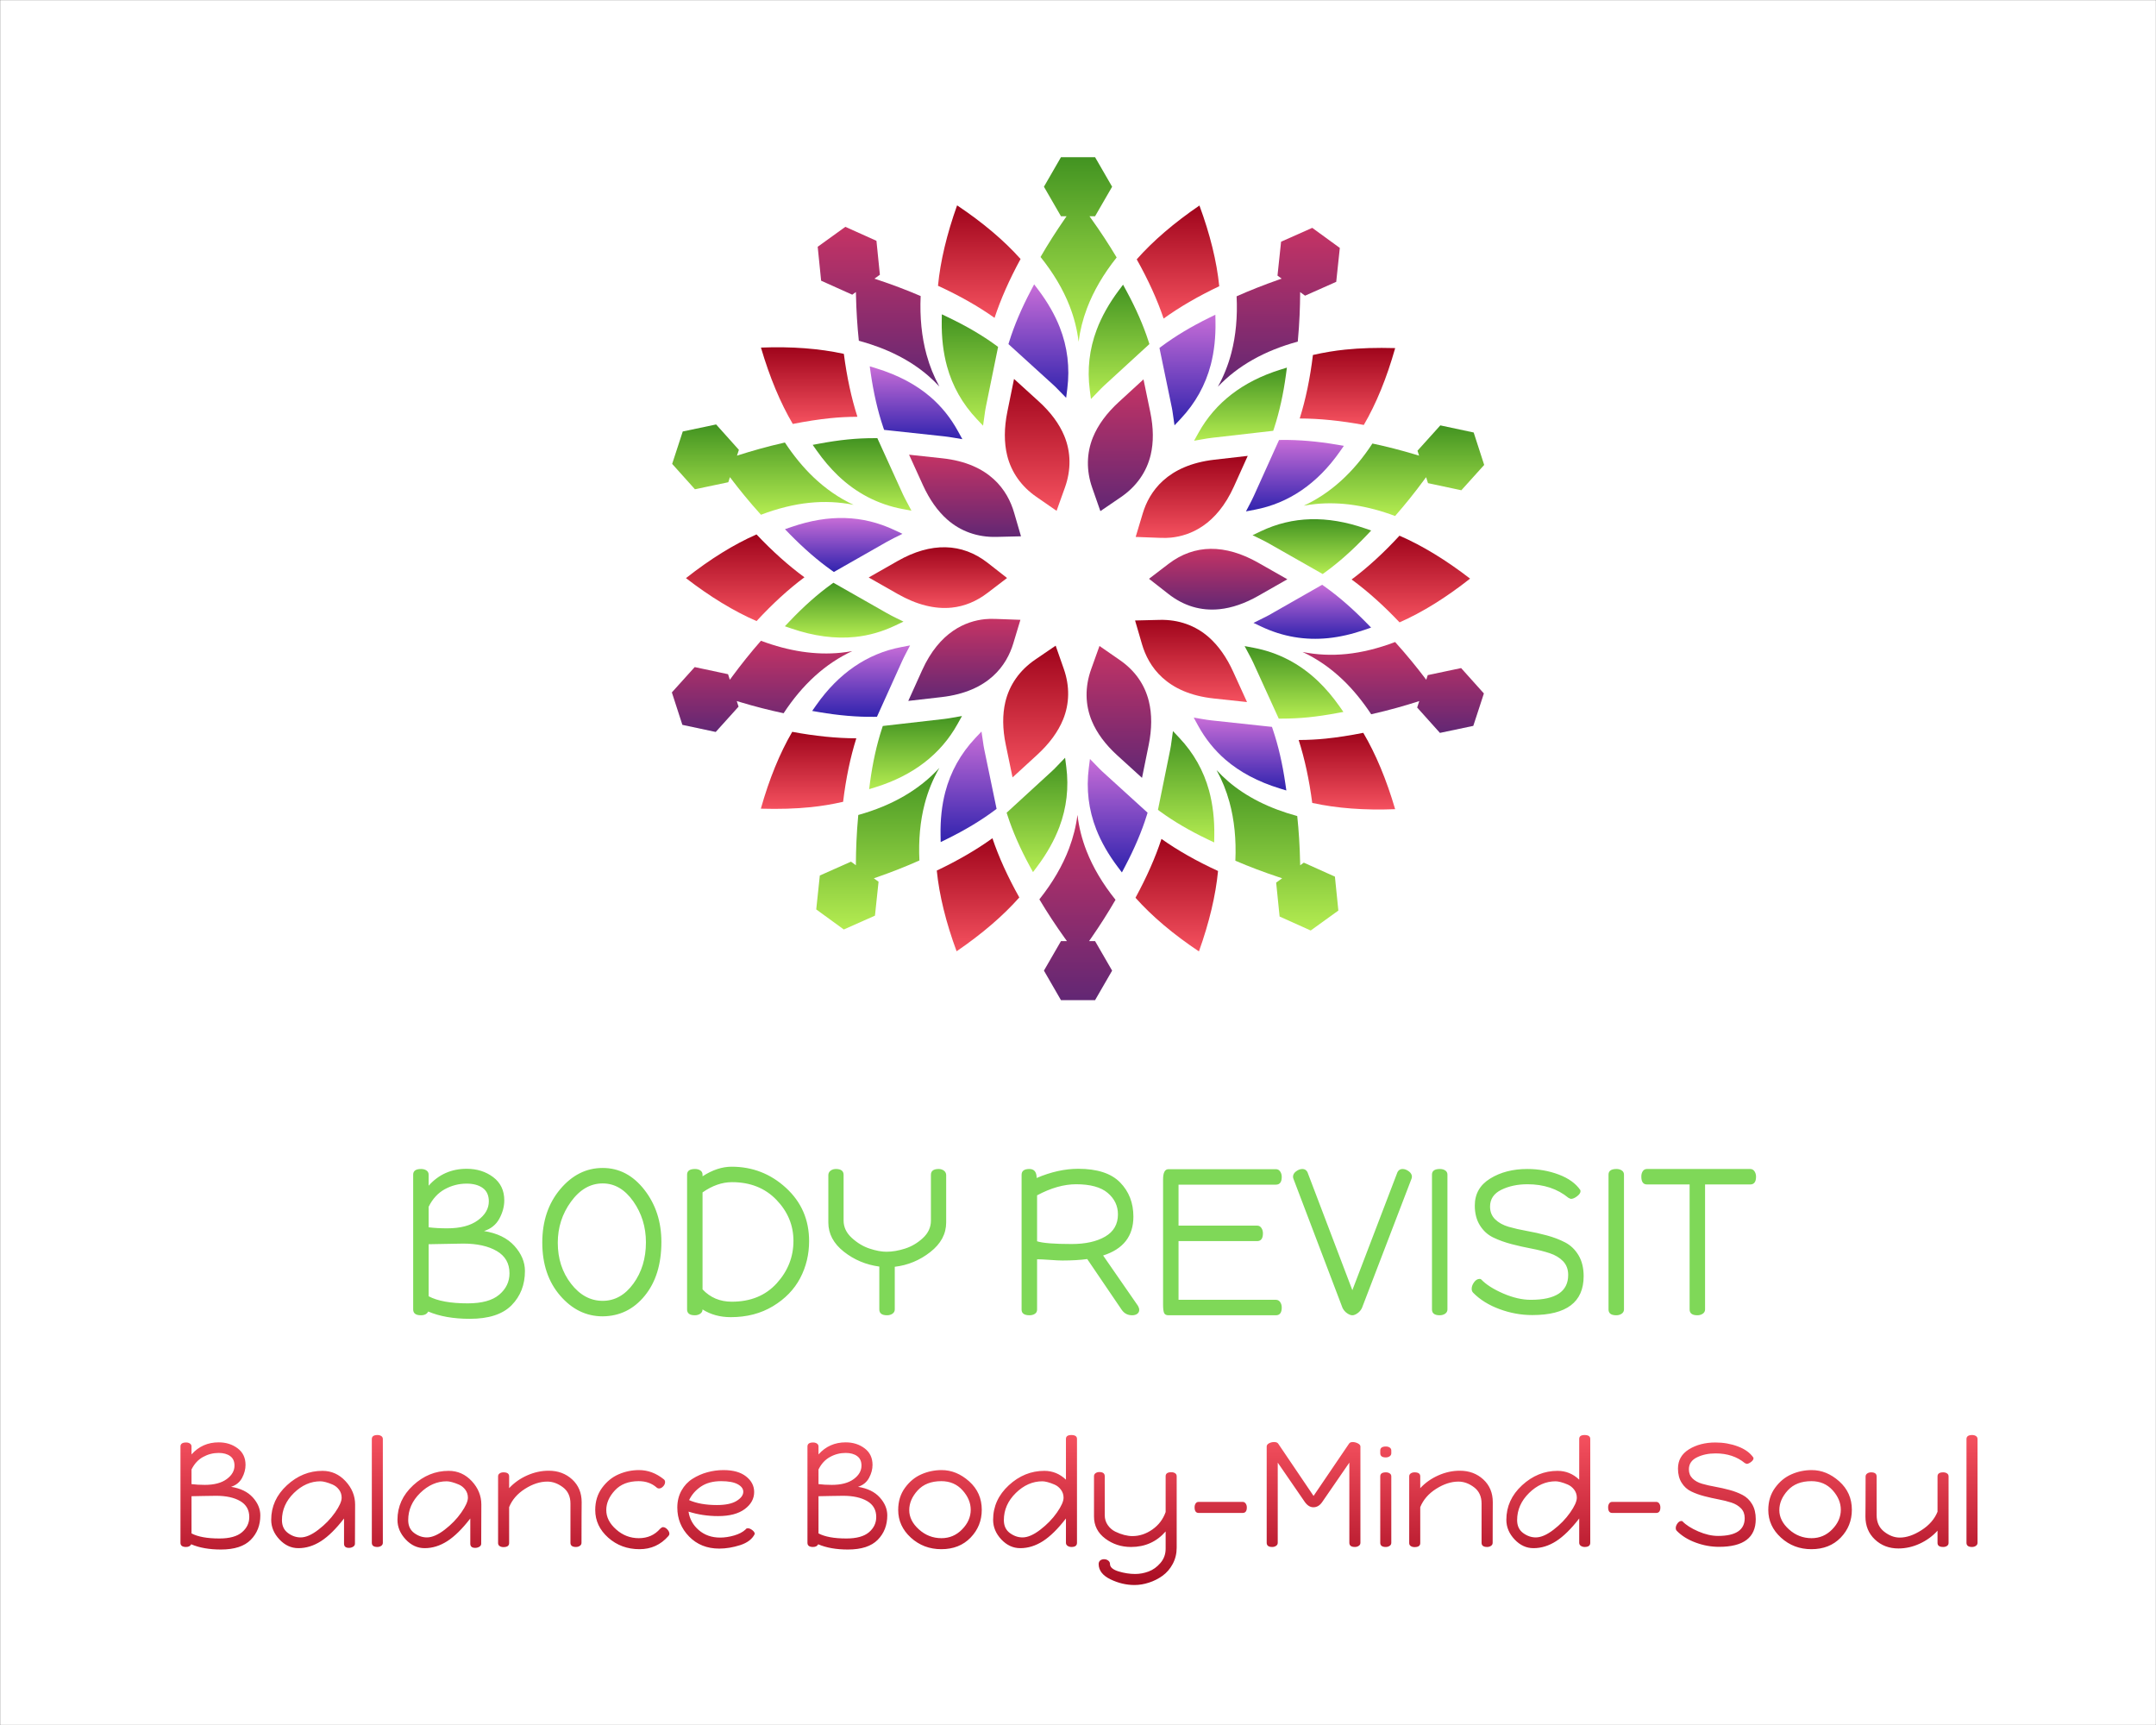 <?xml version="1.0" encoding="UTF-8" standalone="no" ?>
<!DOCTYPE svg PUBLIC "-//W3C//DTD SVG 1.1//EN" "http://www.w3.org/Graphics/SVG/1.1/DTD/svg11.dtd">
<svg xmlns="http://www.w3.org/2000/svg" xmlns:xlink="http://www.w3.org/1999/xlink" version="1.1" width="1280" height="1024" viewBox="0 0 1280 1024" xml:space="preserve">
<rect x="0" y="0" width="1280" height="1024" fill="#333333" stroke="none"/>
<desc>Created with Fabric.js 3.1.0</desc>
<defs>
</defs>
<g transform="matrix(1.969 0 0 1.969 640.015 512.012)" id="background-logo"  >
<rect style="stroke: none; stroke-width: 1; stroke-dasharray: none; stroke-linecap: butt; stroke-dashoffset: 0; stroke-linejoin: miter; stroke-miterlimit: 4; fill: rgb(255,255,255); fill-rule: nonzero; opacity: 1;"  paint-order="stroke"  x="-325" y="-260" rx="0" ry="0" width="650" height="520" />
</g>
<g transform="matrix(1.765 0 0 1.765 640.015 343.515)" style="" id="logo-logo"  >
	<g transform="matrix(0.22 0 0 -0.22 38.24 -27.502)"  >
<linearGradient id="SVGID_75753" gradientUnits="userSpaceOnUse" gradientTransform="matrix(1 0 0 1 709.16 706.661)"  x1="0" y1="0" x2="0" y2="125">
<stop offset="0%" style="stop-color:rgb(245,81,95);stop-opacity: 1"/>
<stop offset="100%" style="stop-color:rgb(159,4,27);stop-opacity: 1"/>
</linearGradient>
<path style="stroke: none; stroke-width: 1; stroke-dasharray: none; stroke-linecap: butt; stroke-dashoffset: 0; stroke-linejoin: miter; stroke-miterlimit: 4; fill: url(#SVGID_75753); fill-rule: nonzero; opacity: 1;"  paint-order="stroke"  transform=" translate(-794.834, -769.381)" d="m 719.992 744.184 l -10.832 -35.993 l 37.563 -1.41 c 6.425 -0.242 11.703 -0.121 16.601 0.379 c 29.098 2.981 69.395 18.981 96.149 78.305 l 21.035 46.637 l -50.824 -5.825 c -72.75 -8.343 -99.805 -49.246 -109.692 -82.093" stroke-linecap="round" />
</g>
	<g transform="matrix(0.22 0 0 -0.22 38.015 27.675)"  >
<linearGradient id="SVGID_75754" gradientUnits="userSpaceOnUse" gradientTransform="matrix(1 0 0 1 708.23 455.738)"  x1="0" y1="0" x2="0" y2="126">
<stop offset="0%" style="stop-color:rgb(245,81,95);stop-opacity: 1"/>
<stop offset="100%" style="stop-color:rgb(159,4,27);stop-opacity: 1"/>
</linearGradient>
<path style="stroke: none; stroke-width: 1; stroke-dasharray: none; stroke-linecap: butt; stroke-dashoffset: 0; stroke-linejoin: miter; stroke-miterlimit: 4; fill: url(#SVGID_75754); fill-rule: nonzero; opacity: 1;"  paint-order="stroke"  transform=" translate(-793.809, -518.57)" d="m 828.711 461.188 l 50.676 -5.45 l -21.145 46.371 c -10.039 22.047 -22.547 39.758 -37.172 52.664 c -20.461 18.082 -46.425 27.274 -75.058 26.594 l -37.782 -0.914 l 10.586 -36.262 c 9.778 -33.531 36.782 -75.156 109.895 -83.003" stroke-linecap="round" />
</g>
	<g transform="matrix(0.22 0 0 -0.22 -13.744 -45.002)"  >
<linearGradient id="SVGID_75755" gradientUnits="userSpaceOnUse" gradientTransform="matrix(1 0 0 1 509.118 748.113)"  x1="0" y1="0" x2="0" y2="202">
<stop offset="0%" style="stop-color:rgb(245,81,95);stop-opacity: 1"/>
<stop offset="100%" style="stop-color:rgb(159,4,27);stop-opacity: 1"/>
</linearGradient>
<path style="stroke: none; stroke-width: 1; stroke-dasharray: none; stroke-linecap: butt; stroke-dashoffset: 0; stroke-linejoin: miter; stroke-miterlimit: 4; fill: url(#SVGID_75755); fill-rule: nonzero; opacity: 1;"  paint-order="stroke"  transform=" translate(-558.536, -848.929)" d="m 599.895 862.891 c -7.637 18.312 -20.731 35.972 -38.918 52.496 l -37.809 34.359 l -10.199 -50.058 c -5.047 -24.805 -5.133 -47.375 -0.262 -67.102 c 6.297 -25.422 21.641 -47.18 44.391 -62.93 l 31.109 -21.543 l 12.773 35.621 c 9.657 26.942 9.278 54.317 -1.085 79.157" stroke-linecap="round" />
</g>
	<g transform="matrix(0.22 0 0 -0.22 -47.142 -0.356)"  >
<linearGradient id="SVGID_75756" gradientUnits="userSpaceOnUse" gradientTransform="matrix(1 0 0 1 300.957 599.568)"  x1="0" y1="0" x2="0" y2="93">
<stop offset="0%" style="stop-color:rgb(245,81,95);stop-opacity: 1"/>
<stop offset="100%" style="stop-color:rgb(159,4,27);stop-opacity: 1"/>
</linearGradient>
<path style="stroke: none; stroke-width: 1; stroke-dasharray: none; stroke-linecap: butt; stroke-dashoffset: 0; stroke-linejoin: miter; stroke-miterlimit: 4; fill: url(#SVGID_75756); fill-rule: nonzero; opacity: 1;"  paint-order="stroke"  transform=" translate(-406.723, -645.988)" d="m 345.32 671.449 l -44.363 -25.258 l 44.379 -25.238 c 28.969 -16.473 56.73 -23.48 82.516 -20.844 c 19.39 1.985 37.816 9.547 54.753 22.473 l 29.883 22.816 l -29.613 23.161 c -39.246 30.683 -86.629 31.882 -137.555 2.89" stroke-linecap="round" />
</g>
	<g transform="matrix(0.22 0 0 -0.22 14.242 -44.876)"  >
<linearGradient id="SVGID_75778" gradientUnits="userSpaceOnUse" gradientTransform="matrix(1 0 0 1 636.106 747.652)"  x1="0" y1="0" x2="0" y2="201">
<stop offset="0%" style="stop-color:rgb(98,39,116);stop-opacity: 1"/>
<stop offset="100%" style="stop-color:rgb(197,51,100);stop-opacity: 1"/>
</linearGradient>
<path style="stroke: none; stroke-width: 1; stroke-dasharray: none; stroke-linecap: butt; stroke-dashoffset: 0; stroke-linejoin: miter; stroke-miterlimit: 4; fill: url(#SVGID_75778); fill-rule: nonzero; opacity: 1;"  paint-order="stroke"  transform=" translate(-685.748, -848.359)" d="M 721.109 949.066 L 683.41 914.504 c -18.656 -17.098 -31.992 -35.305 -39.633 -54.121 c -9.839 -24.231 -10.226 -50.848 -1.089 -76.985 l 12.5 -35.746 l 31.281 21.328 c 23.66 16.129 39.453 38.5 45.64 64.665 c 4.575 19.253 4.364 41.238 -0.625 65.335 l -10.375 50.086" stroke-linecap="round" />
</g>
	<g transform="matrix(0.22 0 0 -0.22 47.144 0.178)"  >
<linearGradient id="SVGID_75779" gradientUnits="userSpaceOnUse" gradientTransform="matrix(1 0 0 1 729.555 597.13)"  x1="0" y1="0" x2="0" y2="93">
<stop offset="0%" style="stop-color:rgb(98,39,116);stop-opacity: 1"/>
<stop offset="100%" style="stop-color:rgb(197,51,100);stop-opacity: 1"/>
</linearGradient>
<path style="stroke: none; stroke-width: 1; stroke-dasharray: none; stroke-linecap: butt; stroke-dashoffset: 0; stroke-linejoin: miter; stroke-miterlimit: 4; fill: url(#SVGID_75779); fill-rule: nonzero; opacity: 1;"  paint-order="stroke"  transform=" translate(-835.305, -643.561)" d="m 759.418 667.02 l -29.863 -22.821 l 29.605 -23.14 c 23.516 -18.399 49.813 -26.243 78.176 -23.34 c 19.008 1.945 38.992 8.824 59.391 20.465 l 44.328 25.269 l -44.364 25.219 c -50.781 28.875 -97.812 28.512 -137.273 -1.652" stroke-linecap="round" />
</g>
	<g transform="matrix(0.22 0 0 -0.22 -38.008 -27.869)"  >
<linearGradient id="SVGID_75780" gradientUnits="userSpaceOnUse" gradientTransform="matrix(1 0 0 1 362.688 708.207)"  x1="0" y1="0" x2="0" y2="126">
<stop offset="0%" style="stop-color:rgb(98,39,116);stop-opacity: 1"/>
<stop offset="100%" style="stop-color:rgb(197,51,100);stop-opacity: 1"/>
</linearGradient>
<path style="stroke: none; stroke-width: 1; stroke-dasharray: none; stroke-linecap: butt; stroke-dashoffset: 0; stroke-linejoin: miter; stroke-miterlimit: 4; fill: url(#SVGID_75780); fill-rule: nonzero; opacity: 1;"  paint-order="stroke"  transform=" translate(-448.24, -771.052)" d="m 523.227 745.406 c -9.762 33.528 -36.754 75.157 -109.875 83.035 l -50.664 5.457 l 21.117 -46.382 c 10.027 -22.039 22.535 -39.766 37.175 -52.692 c 20.458 -18.074 46.411 -27.265 75.043 -26.582 l 37.77 0.895 l -10.566 36.269" stroke-linecap="round" />
</g>
	<g transform="matrix(0.22 0 0 -0.22 -38.239 27.311)"  >
<linearGradient id="SVGID_75781" gradientUnits="userSpaceOnUse" gradientTransform="matrix(1 0 0 1 361.473 457.496)"  x1="0" y1="0" x2="0" y2="125">
<stop offset="0%" style="stop-color:rgb(98,39,116);stop-opacity: 1"/>
<stop offset="100%" style="stop-color:rgb(197,51,100);stop-opacity: 1"/>
</linearGradient>
<path style="stroke: none; stroke-width: 1; stroke-dasharray: none; stroke-linecap: butt; stroke-dashoffset: 0; stroke-linejoin: miter; stroke-miterlimit: 4; fill: url(#SVGID_75781); fill-rule: nonzero; opacity: 1;"  paint-order="stroke"  transform=" translate(-447.189, -520.225)" d="m 522.035 545.414 l 10.871 36.047 l -37.621 1.367 c -6.484 0.25 -11.762 0.125 -16.609 -0.375 c -29.082 -2.976 -69.375 -18.976 -96.149 -78.312 l -21.054 -46.645 l 50.843 5.832 c 72.743 8.36 99.813 49.246 109.719 82.086" stroke-linecap="round" />
</g>
	<g transform="matrix(0.22 0 0 -0.22 13.745 44.816)"  >
<linearGradient id="SVGID_75782" gradientUnits="userSpaceOnUse" gradientTransform="matrix(1 0 0 1 634.093 339.848)"  x1="0" y1="0" x2="0" y2="202">
<stop offset="0%" style="stop-color:rgb(98,39,116);stop-opacity: 1"/>
<stop offset="100%" style="stop-color:rgb(197,51,100);stop-opacity: 1"/>
</linearGradient>
<path style="stroke: none; stroke-width: 1; stroke-dasharray: none; stroke-linecap: butt; stroke-dashoffset: 0; stroke-linejoin: miter; stroke-miterlimit: 4; fill: url(#SVGID_75782); fill-rule: nonzero; opacity: 1;"  paint-order="stroke"  transform=" translate(-683.489, -440.655)" d="m 642.16 426.723 c 7.617 -18.27 20.688 -35.91 38.852 -52.446 l 37.832 -34.429 l 10.195 50.125 c 5.039 24.754 5.129 47.293 0.258 67.015 c -6.375 25.785 -21.289 46.957 -44.356 62.918 l -31.125 21.555 l -12.761 -35.641 c -9.649 -26.953 -9.258 -54.32 1.105 -79.097" stroke-linecap="round" />
</g>
	<g transform="matrix(0.22 0 0 -0.22 -14.244 44.685)"  >
<linearGradient id="SVGID_75757" gradientUnits="userSpaceOnUse" gradientTransform="matrix(1 0 0 1 506.611 340.551)"  x1="0" y1="0" x2="0" y2="201">
<stop offset="0%" style="stop-color:rgb(245,81,95);stop-opacity: 1"/>
<stop offset="100%" style="stop-color:rgb(159,4,27);stop-opacity: 1"/>
</linearGradient>
<path style="stroke: none; stroke-width: 1; stroke-dasharray: none; stroke-linecap: butt; stroke-dashoffset: 0; stroke-linejoin: miter; stroke-miterlimit: 4; fill: url(#SVGID_75757); fill-rule: nonzero; opacity: 1;"  paint-order="stroke"  transform=" translate(-556.263, -441.25)" d="m 520.902 340.551 l 37.688 34.543 c 18.652 17.109 31.992 35.312 39.637 54.105 c 9.863 24.25 10.246 50.887 1.101 77.012 l -12.515 35.738 l -31.278 -21.328 c -23.637 -16.121 -39.414 -38.48 -45.644 -64.687 c -4.575 -19.317 -4.364 -41.297 0.629 -65.329 l 10.382 -50.054" stroke-linecap="round" />
</g>
	<g transform="matrix(0.22 0 0 -0.22 -72.956 34.455)"  >
<linearGradient id="SVGID_75798" gradientUnits="userSpaceOnUse" gradientTransform="matrix(1 0 0 1 214.527 433.133)"  x1="0" y1="0" x2="0" y2="109">
<stop offset="0%" style="stop-color:rgb(48,35,174);stop-opacity: 1"/>
<stop offset="100%" style="stop-color:rgb(200,109,215);stop-opacity: 1"/>
</linearGradient>
<path style="stroke: none; stroke-width: 1; stroke-dasharray: none; stroke-linecap: butt; stroke-dashoffset: 0; stroke-linejoin: miter; stroke-miterlimit: 4; fill: url(#SVGID_75798); fill-rule: nonzero; opacity: 1;"  paint-order="stroke"  transform=" translate(-289.382, -487.752)" d="m 220.633 450.871 l -6.106 -8.715 l 10.485 -1.781 c 30.015 -5.125 58.367 -7.551 84.261 -7.211 l 4.286 0.055 l 38.293 84.777 c 1.898 4.215 3.89 8.16 5.914 12.027 l 6.472 12.348 l -13.699 -2.617 c -51.801 -9.902 -95.512 -39.809 -129.906 -88.883" stroke-linecap="round" />
</g>
	<g transform="matrix(0.22 0 0 -0.22 -54.651 58.499)"  >
<linearGradient id="SVGID_75823" gradientUnits="userSpaceOnUse" gradientTransform="matrix(1 0 0 1 301.602 322.527)"  x1="0" y1="0" x2="0" y2="112">
<stop offset="0%" style="stop-color:rgb(180,236,81);stop-opacity: 1"/>
<stop offset="100%" style="stop-color:rgb(66,147,33);stop-opacity: 1"/>
</linearGradient>
<path style="stroke: none; stroke-width: 1; stroke-dasharray: none; stroke-linecap: butt; stroke-dashoffset: 0; stroke-linejoin: miter; stroke-miterlimit: 4; fill: url(#SVGID_75823); fill-rule: nonzero; opacity: 1;"  paint-order="stroke"  transform=" translate(-372.59, -378.459)" d="m 436.719 422.043 l 6.859 12.348 l -13.91 -2.442 c -4.398 -0.781 -8.82 -1.523 -13.508 -2.07 l -93.648 -10.723 l -1.34 -4.101 c -8.039 -24.512 -14.149 -52.117 -18.168 -82.059 l -1.402 -10.469 l 10.082 3.149 c 57.363 17.898 99.429 50.32 125.035 96.367" stroke-linecap="round" />
</g>
	<g transform="matrix(0.22 0 0 -0.22 72.651 34.868)"  >
<linearGradient id="SVGID_75824" gradientUnits="userSpaceOnUse" gradientTransform="matrix(1 0 0 1 875.727 430.434)"  x1="0" y1="0" x2="0" y2="111">
<stop offset="0%" style="stop-color:rgb(180,236,81);stop-opacity: 1"/>
<stop offset="100%" style="stop-color:rgb(66,147,33);stop-opacity: 1"/>
</linearGradient>
<path style="stroke: none; stroke-width: 1; stroke-dasharray: none; stroke-linecap: butt; stroke-dashoffset: 0; stroke-linejoin: miter; stroke-miterlimit: 4; fill: url(#SVGID_75824); fill-rule: nonzero; opacity: 1;"  paint-order="stroke"  transform=" translate(-951.248, -485.875)" d="m 1016.44 438.762 l 10.33 1.898 l -6.03 8.586 c -10.19 14.488 -21.181 27.402 -32.685 38.399 c -28.09 26.855 -61.242 44.031 -98.551 51.078 l -13.777 2.593 l 7.511 -14.113 c 1.934 -3.637 3.875 -7.258 5.649 -11.148 l 39.023 -85.617 l 4.32 -0.004 c 14.067 -0.016 27.93 0.664 41.235 2.023 c 13.371 1.367 27.425 3.43 42.975 6.305" stroke-linecap="round" />
</g>
	<g transform="matrix(0.22 0 0 -0.22 78.8 11.138)"  >
<linearGradient id="SVGID_75799" gradientUnits="userSpaceOnUse" gradientTransform="matrix(1 0 0 1 889.297 552.428)"  x1="0" y1="0" x2="0" y2="83">
<stop offset="0%" style="stop-color:rgb(48,35,174);stop-opacity: 1"/>
<stop offset="100%" style="stop-color:rgb(200,109,215);stop-opacity: 1"/>
</linearGradient>
<path style="stroke: none; stroke-width: 1; stroke-dasharray: none; stroke-linecap: butt; stroke-dashoffset: 0; stroke-linejoin: miter; stroke-miterlimit: 4; fill: url(#SVGID_75799); fill-rule: nonzero; opacity: 1;"  paint-order="stroke"  transform=" translate(-979.203, -593.74)" d="m 1003.57 553.465 c 17.66 1.805 36.32 6.07 55.47 12.656 l 10.07 3.477 l -7.45 7.605 c -21.42 21.879 -42.9 40.512 -63.879 55.363 l -3.504 2.485 l -80.871 -46.121 c -2.988 -1.696 -5.957 -3.164 -8.926 -4.617 l -15.183 -7.567 l 12.57 -5.918 c 32.192 -15.133 66.403 -20.976 101.703 -17.363" stroke-linecap="round" />
</g>
	<g transform="matrix(0.22 0 0 -0.22 13.797 -79.648)"  >
<linearGradient id="SVGID_75825" gradientUnits="userSpaceOnUse" gradientTransform="matrix(1 0 0 1 637.313 919.023)"  x1="0" y1="0" x2="0" y2="175">
<stop offset="0%" style="stop-color:rgb(180,236,81);stop-opacity: 1"/>
<stop offset="100%" style="stop-color:rgb(66,147,33);stop-opacity: 1"/>
</linearGradient>
<path style="stroke: none; stroke-width: 1; stroke-dasharray: none; stroke-linecap: butt; stroke-dashoffset: 0; stroke-linejoin: miter; stroke-miterlimit: 4; fill: url(#SVGID_75825); fill-rule: nonzero; opacity: 1;"  paint-order="stroke"  transform=" translate(-683.725, -1006.417)" d="m 638.969 932.883 l 1.801 -13.86 l 11.738 12.153 c 2.64 2.742 5.265 5.488 8.168 8.152 l 69.461 63.702 l -1.321 4.11 c -7.918 24.53 -19.336 50.59 -33.957 77.47 l -5 9.2 l -6.293 -8.38 c -14.937 -19.88 -26.386 -40.27 -34.046 -60.6 c -11.11 -29.42 -14.661 -60.353 -10.551 -91.947" stroke-linecap="round" />
</g>
	<g transform="matrix(0.22 0 0 -0.22 -13.333 -79.912)"  >
<linearGradient id="SVGID_75800" gradientUnits="userSpaceOnUse" gradientTransform="matrix(1 0 0 1 514.621 920.898)"  x1="0" y1="0" x2="0" y2="173">
<stop offset="0%" style="stop-color:rgb(48,35,174);stop-opacity: 1"/>
<stop offset="100%" style="stop-color:rgb(200,109,215);stop-opacity: 1"/>
</linearGradient>
<path style="stroke: none; stroke-width: 1; stroke-dasharray: none; stroke-linecap: butt; stroke-dashoffset: 0; stroke-linejoin: miter; stroke-miterlimit: 4; fill: url(#SVGID_75800); fill-rule: nonzero; opacity: 1;"  paint-order="stroke"  transform=" translate(-560.402, -1007.614)" d="m 514.621 1003 l 68.992 -62.703 c 2.586 -2.34 4.93 -4.762 7.274 -7.188 l 11.953 -12.211 l 1.746 13.797 c 4.117 32.356 0.266 63.903 -11.422 93.775 c -7.492 19.15 -18.547 38.46 -32.844 57.41 l -6.382 8.45 l -4.95 -9.37 c -14.336 -27.2 -25.472 -53.4 -33.097 -77.86 l -1.27 -4.1" stroke-linecap="round" />
</g>
	<g transform="matrix(0.22 0 0 -0.22 54.649 -58.691)"  >
<linearGradient id="SVGID_75826" gradientUnits="userSpaceOnUse" gradientTransform="matrix(1 0 0 1 798.453 855.254)"  x1="0" y1="0" x2="0" y2="112">
<stop offset="0%" style="stop-color:rgb(180,236,81);stop-opacity: 1"/>
<stop offset="100%" style="stop-color:rgb(66,147,33);stop-opacity: 1"/>
</linearGradient>
<path style="stroke: none; stroke-width: 1; stroke-dasharray: none; stroke-linecap: butt; stroke-dashoffset: 0; stroke-linejoin: miter; stroke-miterlimit: 4; fill: url(#SVGID_75826); fill-rule: nonzero; opacity: 1;"  paint-order="stroke"  transform=" translate(-869.422, -911.152)" d="m 805.309 867.574 l -6.856 -12.32 l 13.899 2.422 c 4.386 0.758 8.804 1.515 13.484 2.051 l 93.641 10.714 l 1.351 4.098 c 8.031 24.465 14.145 52.07 18.16 82.047 l 1.403 10.465 l -10.082 -3.149 c -57.352 -17.89 -99.403 -50.297 -125 -96.328" stroke-linecap="round" />
</g>
	<g transform="matrix(0.22 0 0 -0.22 78.658 -10.785)"  >
<linearGradient id="SVGID_75827" gradientUnits="userSpaceOnUse" gradientTransform="matrix(1 0 0 1 887.855 651.473)"  x1="0" y1="0" x2="0" y2="84">
<stop offset="0%" style="stop-color:rgb(180,236,81);stop-opacity: 1"/>
<stop offset="100%" style="stop-color:rgb(66,147,33);stop-opacity: 1"/>
</linearGradient>
<path style="stroke: none; stroke-width: 1; stroke-dasharray: none; stroke-linecap: butt; stroke-dashoffset: 0; stroke-linejoin: miter; stroke-miterlimit: 4; fill: url(#SVGID_75827); fill-rule: nonzero; opacity: 1;"  paint-order="stroke"  transform=" translate(-978.557, -693.396)" d="m 998.59 654 c 20.91 15.094 42.26 34.074 63.47 56.41 l 7.2 7.606 l -9.92 3.398 c -57.64 19.738 -109.996 18.68 -158.867 -4.562 l -12.618 -6.012 l 12.563 -6.121 c 4.301 -2.098 8.598 -4.336 12.906 -6.781 l 81.758 -46.465 l 3.508 2.527" stroke-linecap="round" />
</g>
	<g transform="matrix(0.22 0 0 -0.22 72.957 -34.648)"  >
<linearGradient id="SVGID_75801" gradientUnits="userSpaceOnUse" gradientTransform="matrix(1 0 0 1 877.797 747.246)"  x1="0" y1="0" x2="0" y2="109">
<stop offset="0%" style="stop-color:rgb(48,35,174);stop-opacity: 1"/>
<stop offset="100%" style="stop-color:rgb(200,109,215);stop-opacity: 1"/>
</linearGradient>
<path style="stroke: none; stroke-width: 1; stroke-dasharray: none; stroke-linecap: butt; stroke-dashoffset: 0; stroke-linejoin: miter; stroke-miterlimit: 4; fill: url(#SVGID_75801); fill-rule: nonzero; opacity: 1;"  paint-order="stroke"  transform=" translate(-952.643, -801.864)" d="m 1021.37 838.738 l 6.12 8.715 l -10.5 1.785 c -30.052 5.121 -58.416 7.547 -84.302 7.215 l -4.293 -0.055 l -38.239 -84.765 c -1.906 -4.223 -3.906 -8.18 -5.918 -12.047 l -6.441 -12.34 l 13.664 2.609 c 51.801 9.883 95.504 39.79 129.909 88.883" stroke-linecap="round" />
</g>
	<g transform="matrix(0.22 0 0 -0.22 36.818 -70.176)"  >
<linearGradient id="SVGID_75802" gradientUnits="userSpaceOnUse" gradientTransform="matrix(1 0 0 1 745.516 878.809)"  x1="0" y1="0" x2="0" y2="169">
<stop offset="0%" style="stop-color:rgb(48,35,174);stop-opacity: 1"/>
<stop offset="100%" style="stop-color:rgb(200,109,215);stop-opacity: 1"/>
</linearGradient>
<path style="stroke: none; stroke-width: 1; stroke-dasharray: none; stroke-linecap: butt; stroke-dashoffset: 0; stroke-linejoin: miter; stroke-miterlimit: 4; fill: url(#SVGID_75802); fill-rule: nonzero; opacity: 1;"  paint-order="stroke"  transform=" translate(-788.369, -963.36)" d="m 821.477 1043.23 c -27.551 -13.55 -51.95 -28.19 -72.508 -43.511 l -3.453 -2.559 l 18.933 -91.363 c 0.707 -3.43 1.184 -6.77 1.645 -10.121 l 2.453 -16.867 l 9.551 10.152 c 22.351 23.762 37.8 51.555 45.91 82.625 c 5.172 19.894 7.586 42.004 7.168 65.724 l -0.188 10.6 l -9.511 -4.68" stroke-linecap="round" />
</g>
	<g transform="matrix(0.22 0 0 -0.22 -78.661 10.593)"  >
<linearGradient id="SVGID_75828" gradientUnits="userSpaceOnUse" gradientTransform="matrix(1 0 0 1 172.777 554.273)"  x1="0" y1="0" x2="0" y2="84">
<stop offset="0%" style="stop-color:rgb(180,236,81);stop-opacity: 1"/>
<stop offset="100%" style="stop-color:rgb(66,147,33);stop-opacity: 1"/>
</linearGradient>
<path style="stroke: none; stroke-width: 1; stroke-dasharray: none; stroke-linecap: butt; stroke-dashoffset: 0; stroke-linejoin: miter; stroke-miterlimit: 4; fill: url(#SVGID_75828); fill-rule: nonzero; opacity: 1;"  paint-order="stroke"  transform=" translate(-263.449, -596.221)" d="m 280.051 555.25 c 20.929 2.141 41.617 8.023 61.492 17.5 l 12.578 5.992 l -12.508 6.125 c -4.3 2.11 -8.597 4.367 -12.914 6.821 l -81.719 46.48 l -3.507 -2.531 c -20.965 -15.133 -42.328 -34.121 -63.485 -56.434 l -7.211 -7.598 l 9.911 -3.402 c 34.156 -11.719 66.91 -16.07 97.363 -12.953" stroke-linecap="round" />
</g>
	<g transform="matrix(0.22 0 0 -0.22 -36.822 69.998)"  >
<linearGradient id="SVGID_75803" gradientUnits="userSpaceOnUse" gradientTransform="matrix(1 0 0 1 410.778 241.68)"  x1="0" y1="0" x2="0" y2="169">
<stop offset="0%" style="stop-color:rgb(48,35,174);stop-opacity: 1"/>
<stop offset="100%" style="stop-color:rgb(200,109,215);stop-opacity: 1"/>
</linearGradient>
<path style="stroke: none; stroke-width: 1; stroke-dasharray: none; stroke-linecap: butt; stroke-dashoffset: 0; stroke-linejoin: miter; stroke-miterlimit: 4; fill: url(#SVGID_75803); fill-rule: nonzero; opacity: 1;"  paint-order="stroke"  transform=" translate(-453.633, -326.19)" d="m 420.527 246.359 c 27.563 13.571 51.957 28.211 72.524 43.536 l 3.437 2.574 l -18.929 91.281 c -0.704 3.363 -1.164 6.648 -1.633 9.918 l -2.528 17.031 l -9.515 -10.105 C 441.535 376.84 426.105 349.059 418.004 318.023 C 412.805 298.129 410.391 276 410.828 252.281 l 0.192 -10.601 l 9.507 4.679" stroke-linecap="round" />
</g>
	<g transform="matrix(0.22 0 0 -0.22 -72.641 -35.06)"  >
<linearGradient id="SVGID_75829" gradientUnits="userSpaceOnUse" gradientTransform="matrix(1 0 0 1 215.297 748.289)"  x1="0" y1="0" x2="0" y2="111">
<stop offset="0%" style="stop-color:rgb(180,236,81);stop-opacity: 1"/>
<stop offset="100%" style="stop-color:rgb(66,147,33);stop-opacity: 1"/>
</linearGradient>
<path style="stroke: none; stroke-width: 1; stroke-dasharray: none; stroke-linecap: butt; stroke-dashoffset: 0; stroke-linejoin: miter; stroke-miterlimit: 4; fill: url(#SVGID_75829); fill-rule: nonzero; opacity: 1;"  paint-order="stroke"  transform=" translate(-290.812, -803.739)" d="m 215.297 848.949 l 6.039 -8.586 c 10.172 -14.465 21.164 -27.386 32.668 -38.394 c 28.066 -26.844 61.223 -44.031 98.559 -51.082 l 13.765 -2.598 l -7.605 14.309 c -1.907 3.582 -3.813 7.152 -5.559 10.972 l -38.973 85.602 l -4.324 0.016 c -28.062 0.035 -53.359 -2.614 -84.25 -8.329 l -10.32 -1.91" stroke-linecap="round" />
</g>
	<g transform="matrix(0.22 0 0 -0.22 -36.37 -70.181)"  >
<linearGradient id="SVGID_75830" gradientUnits="userSpaceOnUse" gradientTransform="matrix(1 0 0 1 412.588 878.242)"  x1="0" y1="0" x2="0" y2="170">
<stop offset="0%" style="stop-color:rgb(180,236,81);stop-opacity: 1"/>
<stop offset="100%" style="stop-color:rgb(66,147,33);stop-opacity: 1"/>
</linearGradient>
<path style="stroke: none; stroke-width: 1; stroke-dasharray: none; stroke-linecap: butt; stroke-dashoffset: 0; stroke-linejoin: miter; stroke-miterlimit: 4; fill: url(#SVGID_75830); fill-rule: nonzero; opacity: 1;"  paint-order="stroke"  transform=" translate(-455.689, -963.381)" d="m 422.254 1044.01 l -9.465 4.51 l -0.164 -10.48 c -0.391 -24.86 2.32 -48.095 8.066 -69.044 c 8.309 -30.312 23.622 -57.426 45.516 -80.582 l 9.613 -10.172 l 2.352 16.778 c 0.512 3.757 1.019 7.519 1.801 11.371 l 18.816 92.343 l -3.492 2.556 c -20.84 15.19 -45.414 29.57 -73.043 42.72" stroke-linecap="round" />
</g>
	<g transform="matrix(0.22 0 0 -0.22 -78.813 -11.332)"  >
<linearGradient id="SVGID_75804" gradientUnits="userSpaceOnUse" gradientTransform="matrix(1 0 0 1 172.941 654.605)"  x1="0" y1="0" x2="0" y2="83">
<stop offset="0%" style="stop-color:rgb(48,35,174);stop-opacity: 1"/>
<stop offset="100%" style="stop-color:rgb(200,109,215);stop-opacity: 1"/>
</linearGradient>
<path style="stroke: none; stroke-width: 1; stroke-dasharray: none; stroke-linecap: butt; stroke-dashoffset: 0; stroke-linejoin: miter; stroke-miterlimit: 4; fill: url(#SVGID_75804); fill-rule: nonzero; opacity: 1;"  paint-order="stroke"  transform=" translate(-262.762, -695.881)" d="m 183.004 723.477 l -10.063 -3.461 l 7.442 -7.614 c 21.379 -21.847 42.847 -40.464 63.816 -55.316 l 3.5 -2.481 l 80.957 46.102 c 3.801 2.16 7.594 4.16 11.395 6.043 l 12.531 6.191 l -12.656 5.938 c -48.192 22.601 -99.528 24.367 -156.922 4.598" stroke-linecap="round" />
</g>
	<g transform="matrix(0.22 0 0 -0.22 13.334 79.715)"  >
<linearGradient id="SVGID_75805" gradientUnits="userSpaceOnUse" gradientTransform="matrix(1 0 0 1 635.878 195.289)"  x1="0" y1="0" x2="0" y2="173">
<stop offset="0%" style="stop-color:rgb(48,35,174);stop-opacity: 1"/>
<stop offset="100%" style="stop-color:rgb(200,109,215);stop-opacity: 1"/>
</linearGradient>
<path style="stroke: none; stroke-width: 1; stroke-dasharray: none; stroke-linecap: butt; stroke-dashoffset: 0; stroke-linejoin: miter; stroke-miterlimit: 4; fill: url(#SVGID_75805); fill-rule: nonzero; opacity: 1;"  paint-order="stroke"  transform=" translate(-681.62, -282.017)" d="m 727.363 286.59 l -69.004 62.777 c -2.593 2.363 -4.945 4.793 -7.296 7.238 l -11.833 12.141 l -1.753 -13.836 c -4.118 -32.371 -0.274 -63.93 11.429 -93.82 c 7.5 -19.149 18.535 -38.43 32.789 -57.328 l 6.395 -8.473 l 4.933 9.383 c 14.336 27.187 25.457 53.367 33.067 77.828 l 1.273 4.09" stroke-linecap="round" />
</g>
	<g transform="matrix(0.22 0 0 -0.22 -54.487 -59.169)"  >
<linearGradient id="SVGID_75806" gradientUnits="userSpaceOnUse" gradientTransform="matrix(1 0 0 1 302.531 857.641)"  x1="0" y1="0" x2="0" y2="111">
<stop offset="0%" style="stop-color:rgb(48,35,174);stop-opacity: 1"/>
<stop offset="100%" style="stop-color:rgb(200,109,215);stop-opacity: 1"/>
</linearGradient>
<path style="stroke: none; stroke-width: 1; stroke-dasharray: none; stroke-linecap: butt; stroke-dashoffset: 0; stroke-linejoin: miter; stroke-miterlimit: 4; fill: url(#SVGID_75806); fill-rule: nonzero; opacity: 1;"  paint-order="stroke"  transform=" translate(-373.334, -913.328)" d="m 395.543 922.031 c -22.023 19.004 -49.898 33.766 -82.855 43.867 l -10.157 3.118 l 1.52 -10.512 c 4.39 -30.422 10.808 -58.207 19.07 -82.566 l 1.383 -4.071 l 92.445 -9.957 c 4.696 -0.504 9.098 -1.234 13.5 -1.969 l 13.688 -2.3 l -6.664 12.172 c -11.063 20.191 -25.168 37.761 -41.93 52.218" stroke-linecap="round" />
</g>
	<g transform="matrix(0.22 0 0 -0.22 36.366 69.993)"  >
<linearGradient id="SVGID_75831" gradientUnits="userSpaceOnUse" gradientTransform="matrix(1 0 0 1 743.234 241.102)"  x1="0" y1="0" x2="0" y2="170">
<stop offset="0%" style="stop-color:rgb(180,236,81);stop-opacity: 1"/>
<stop offset="100%" style="stop-color:rgb(66,147,33);stop-opacity: 1"/>
</linearGradient>
<path style="stroke: none; stroke-width: 1; stroke-dasharray: none; stroke-linecap: butt; stroke-dashoffset: 0; stroke-linejoin: miter; stroke-miterlimit: 4; fill: url(#SVGID_75831); fill-rule: nonzero; opacity: 1;"  paint-order="stroke"  transform=" translate(-786.315, -326.211)" d="m 819.738 245.621 l 9.465 -4.519 l 0.156 10.488 c 0.395 24.801 -2.308 48.012 -8.046 68.957 c -8.317 30.332 -23.637 57.449 -45.528 80.601 l -9.609 10.172 l -2.34 -16.656 c -0.512 -3.766 -1.027 -7.535 -1.82 -11.41 l -18.782 -92.363 l 3.5 -2.551 c 20.789 -15.18 45.352 -29.559 73.004 -42.719" stroke-linecap="round" />
</g>
	<g transform="matrix(0.22 0 0 -0.22 -13.804 79.458)"  >
<linearGradient id="SVGID_75832" gradientUnits="userSpaceOnUse" gradientTransform="matrix(1 0 0 1 511.848 195.762)"  x1="0" y1="0" x2="0" y2="175">
<stop offset="0%" style="stop-color:rgb(180,236,81);stop-opacity: 1"/>
<stop offset="100%" style="stop-color:rgb(66,147,33);stop-opacity: 1"/>
</linearGradient>
<path style="stroke: none; stroke-width: 1; stroke-dasharray: none; stroke-linecap: butt; stroke-dashoffset: 0; stroke-linejoin: miter; stroke-miterlimit: 4; fill: url(#SVGID_75832); fill-rule: nonzero; opacity: 1;"  paint-order="stroke"  transform=" translate(-558.263, -283.19)" d="m 603.027 356.723 l -1.804 13.894 l -11.645 -12.097 c -2.652 -2.77 -5.301 -5.551 -8.23 -8.231 l -69.5 -63.719 l 1.332 -4.101 c 7.906 -24.52 19.336 -50.598 33.957 -77.489 l 5.008 -9.218 l 6.293 8.379 c 14.921 19.871 26.378 40.25 34.054 60.609 c 11.094 29.426 14.633 60.379 10.535 91.973" stroke-linecap="round" />
</g>
	<g transform="matrix(0.22 0 0 -0.22 54.495 58.982)"  >
<linearGradient id="SVGID_75807" gradientUnits="userSpaceOnUse" gradientTransform="matrix(1 0 0 1 797.918 320.574)"  x1="0" y1="0" x2="0" y2="111">
<stop offset="0%" style="stop-color:rgb(48,35,174);stop-opacity: 1"/>
<stop offset="100%" style="stop-color:rgb(200,109,215);stop-opacity: 1"/>
</linearGradient>
<path style="stroke: none; stroke-width: 1; stroke-dasharray: none; stroke-linecap: butt; stroke-dashoffset: 0; stroke-linejoin: miter; stroke-miterlimit: 4; fill: url(#SVGID_75807); fill-rule: nonzero; opacity: 1;"  paint-order="stroke"  transform=" translate(-868.721, -376.264)" d="m 846.516 367.594 c 22.011 -19.016 49.882 -33.785 82.855 -43.906 l 10.152 -3.114 l -1.511 10.516 c -4.399 30.453 -10.828 58.258 -19.102 82.633 l -1.379 4.074 l -92.398 9.922 c -4.719 0.508 -9.141 1.23 -13.555 1.969 l -13.66 2.265 l 6.648 -12.144 c 11.055 -20.176 25.172 -37.739 41.95 -52.215" stroke-linecap="round" />
</g>
	<g transform="matrix(0.22 0 0 -0.22 0.192 -110.715)"  >
<linearGradient id="SVGID_75833" gradientUnits="userSpaceOnUse" gradientTransform="matrix(1 0 0 1 563.691 1006.53)"  x1="0" y1="0" x2="0" y2="282">
<stop offset="0%" style="stop-color:rgb(180,236,81);stop-opacity: 1"/>
<stop offset="100%" style="stop-color:rgb(66,147,33);stop-opacity: 1"/>
</linearGradient>
<path style="stroke: none; stroke-width: 1; stroke-dasharray: none; stroke-linecap: butt; stroke-dashoffset: 0; stroke-linejoin: miter; stroke-miterlimit: 4; fill: url(#SVGID_75833); fill-rule: nonzero; opacity: 1;"  paint-order="stroke"  transform=" translate(-621.885, -1147.635)" d="m 563.691 1136.19 c 19.512 -24.27 34.418 -49.37 44.297 -74.61 c 7.075 -18.04 11.711 -36.41 13.903 -55.05 c 2.168 17.19 6.418 34.2 12.73 50.95 c 9.949 26.4 25.242 52.63 45.457 77.96 c -11.789 19.79 -24.82 39.67 -38.75 59.1 l -2.797 3.91 h 8.543 l 26.067 45.14 l -26.067 45.15 h -52.129 l -26.062 -45.15 l 26.062 -45.14 h 8.555 l -2.891 -4.16 c -13.324 -19.23 -25.742 -38.76 -36.918 -58.1" stroke-linecap="round" />
</g>
	<g transform="matrix(0.22 0 0 -0.22 -67.346 90.813)"  >
<linearGradient id="SVGID_75834" gradientUnits="userSpaceOnUse" gradientTransform="matrix(1 0 0 1 220.746 108.051)"  x1="0" y1="0" x2="0" y2="247">
<stop offset="0%" style="stop-color:rgb(180,236,81);stop-opacity: 1"/>
<stop offset="100%" style="stop-color:rgb(66,147,33);stop-opacity: 1"/>
</linearGradient>
<path style="stroke: none; stroke-width: 1; stroke-dasharray: none; stroke-linecap: butt; stroke-dashoffset: 0; stroke-linejoin: miter; stroke-miterlimit: 4; fill: url(#SVGID_75834); fill-rule: nonzero; opacity: 1;"  paint-order="stroke"  transform=" translate(-314.885, -231.572)" d="M 409.023 355.094 C 378.344 321.652 336.918 297.57 285.012 283.102 C 282.23 253.5 281.523 228.129 281.406 211.98 l -0.039 -5.71 l -7.488 5.46 l -47.641 -21.171 l -5.492 -51.84 l 42.149 -30.668 l 47.636 21.16 l 5.496 51.84 l -7.191 5.23 l 5.656 1.981 c 22.055 7.707 43.586 16.218 64.004 25.277 c -1.512 31.133 1.18 60.211 8.024 86.426 c 5.136 19.676 12.652 38.082 22.503 55.129" stroke-linecap="round" />
</g>
	<g transform="matrix(0.22 0 0 -0.22 -33.63 106.307)"  >
<linearGradient id="SVGID_75758" gradientUnits="userSpaceOnUse" gradientTransform="matrix(1 0 0 1 405.051 74.738)"  x1="0" y1="0" x2="0" y2="173">
<stop offset="0%" style="stop-color:rgb(245,81,95);stop-opacity: 1"/>
<stop offset="100%" style="stop-color:rgb(159,4,27);stop-opacity: 1"/>
</linearGradient>
<path style="stroke: none; stroke-width: 1; stroke-dasharray: none; stroke-linecap: butt; stroke-dashoffset: 0; stroke-linejoin: miter; stroke-miterlimit: 4; fill: url(#SVGID_75758); fill-rule: nonzero; opacity: 1;"  paint-order="stroke"  transform=" translate(-468.144, -161.145)" d="m 405.051 198.109 c 3.785 -37.668 13.972 -79.168 30.301 -123.371 c 38.765 26.492 71.011 54.16 95.886 82.274 c -17.703 31.539 -31.523 61.976 -41.125 90.539 c -24.179 -17.469 -52.781 -34.082 -85.062 -49.442" stroke-linecap="round" />
</g>
	<g transform="matrix(0.22 0 0 -0.22 -33.215 -106.639)"  >
<linearGradient id="SVGID_75759" gradientUnits="userSpaceOnUse" gradientTransform="matrix(1 0 0 1 406.91 1043.1)"  x1="0" y1="0" x2="0" y2="172">
<stop offset="0%" style="stop-color:rgb(245,81,95);stop-opacity: 1"/>
<stop offset="100%" style="stop-color:rgb(159,4,27);stop-opacity: 1"/>
</linearGradient>
<path style="stroke: none; stroke-width: 1; stroke-dasharray: none; stroke-linecap: butt; stroke-dashoffset: 0; stroke-linejoin: miter; stroke-miterlimit: 4; fill: url(#SVGID_75759); fill-rule: nonzero; opacity: 1;"  paint-order="stroke"  transform=" translate(-470.029, -1129.105)" d="m 533.148 1133.09 c -25.234 28.29 -57.863 55.86 -97.031 82.02 c -15.801 -44.24 -25.617 -85.59 -29.207 -122.95 c 32.883 -15.12 61.961 -31.62 86.477 -49.06 c 9.301 28.36 22.672 58.61 39.761 89.99" stroke-linecap="round" />
</g>
	<g transform="matrix(0.22 0 0 -0.22 33.213 106.441)"  >
<linearGradient id="SVGID_75760" gradientUnits="userSpaceOnUse" gradientTransform="matrix(1 0 0 1 708.871 74.539)"  x1="0" y1="0" x2="0" y2="172">
<stop offset="0%" style="stop-color:rgb(245,81,95);stop-opacity: 1"/>
<stop offset="100%" style="stop-color:rgb(159,4,27);stop-opacity: 1"/>
</linearGradient>
<path style="stroke: none; stroke-width: 1; stroke-dasharray: none; stroke-linecap: butt; stroke-dashoffset: 0; stroke-linejoin: miter; stroke-miterlimit: 4; fill: url(#SVGID_75760); fill-rule: nonzero; opacity: 1;"  paint-order="stroke"  transform=" translate(-771.981, -160.535)" d="m 708.871 156.551 c 25.242 -28.313 57.867 -55.879 97.008 -82.012 c 15.797 44.223 25.613 85.563 29.211 122.922 c -32.883 15.141 -61.961 31.641 -86.473 49.07 c -9.281 -28.32 -22.652 -58.582 -39.746 -89.98" stroke-linecap="round" />
</g>
	<g transform="matrix(0.22 0 0 -0.22 -90.429 -64.934)"  >
<linearGradient id="SVGID_75761" gradientUnits="userSpaceOnUse" gradientTransform="matrix(1 0 0 1 136.215 880.914)"  x1="0" y1="0" x2="0" y2="117">
<stop offset="0%" style="stop-color:rgb(245,81,95);stop-opacity: 1"/>
<stop offset="100%" style="stop-color:rgb(159,4,27);stop-opacity: 1"/>
</linearGradient>
<path style="stroke: none; stroke-width: 1; stroke-dasharray: none; stroke-linecap: butt; stroke-dashoffset: 0; stroke-linejoin: miter; stroke-miterlimit: 4; fill: url(#SVGID_75761); fill-rule: nonzero; opacity: 1;"  paint-order="stroke"  transform=" translate(-209.957, -939.533)" d="m 242.348 889.754 c 13.117 1.344 26.32 2.031 41.351 2.141 c -9.156 28.425 -16.14 60.765 -20.754 96.171 c -37.379 8.196 -79.996 11.422 -126.73 9.586 c 13.234 -45.129 29.605 -84.39 48.676 -116.738 c 20.093 4.02 39.418 6.996 57.457 8.84" stroke-linecap="round" />
</g>
	<g transform="matrix(0.22 0 0 -0.22 -90.63 64.467)"  >
<linearGradient id="SVGID_75762" gradientUnits="userSpaceOnUse" gradientTransform="matrix(1 0 0 1 136.047 292.429)"  x1="0" y1="0" x2="0" y2="118">
<stop offset="0%" style="stop-color:rgb(245,81,95);stop-opacity: 1"/>
<stop offset="100%" style="stop-color:rgb(159,4,27);stop-opacity: 1"/>
</linearGradient>
<path style="stroke: none; stroke-width: 1; stroke-dasharray: none; stroke-linecap: butt; stroke-dashoffset: 0; stroke-linejoin: miter; stroke-miterlimit: 4; fill: url(#SVGID_75762); fill-rule: nonzero; opacity: 1;"  paint-order="stroke"  transform=" translate(-209.045, -351.332)" d="m 282.043 400.34 c -30.148 0.039 -63.102 3.363 -98.008 9.894 c -19.012 -32.554 -35.148 -72.054 -47.988 -117.492 c 28.285 -0.808 53.328 -0.054 76.469 2.317 c 16.105 1.644 32.23 4.328 49.304 8.183 c 4.282 35.5 11.082 68.137 20.223 97.098" stroke-linecap="round" />
</g>
	<g transform="matrix(0.22 0 0 -0.22 -111.95 -0.313)"  >
<linearGradient id="SVGID_75763" gradientUnits="userSpaceOnUse" gradientTransform="matrix(1 0 0 1 21.562 579.547)"  x1="0" y1="0" x2="0" y2="132">
<stop offset="0%" style="stop-color:rgb(245,81,95);stop-opacity: 1"/>
<stop offset="100%" style="stop-color:rgb(159,4,27);stop-opacity: 1"/>
</linearGradient>
<path style="stroke: none; stroke-width: 1; stroke-dasharray: none; stroke-linecap: butt; stroke-dashoffset: 0; stroke-linejoin: miter; stroke-miterlimit: 4; fill: url(#SVGID_75763); fill-rule: nonzero; opacity: 1;"  paint-order="stroke"  transform=" translate(-112.135, -645.791)" d="M 129.426 712.035 C 94.797 696.82 58.527 674.34 21.562 645.191 C 58.527 616.676 94.82 594.605 129.48 579.547 c 24.516 26.551 49.137 49.055 73.227 66.937 c -24.277 17.735 -48.914 39.774 -73.281 65.551" stroke-linecap="round" />
</g>
	<g transform="matrix(0.22 0 0 -0.22 106.269 -36.318)"  >
<linearGradient id="SVGID_75835" gradientUnits="userSpaceOnUse" gradientTransform="matrix(1 0 0 1 966.109 740.191)"  x1="0" y1="0" x2="0" y2="139">
<stop offset="0%" style="stop-color:rgb(180,236,81);stop-opacity: 1"/>
<stop offset="100%" style="stop-color:rgb(66,147,33);stop-opacity: 1"/>
</linearGradient>
<path style="stroke: none; stroke-width: 1; stroke-dasharray: none; stroke-linecap: butt; stroke-dashoffset: 0; stroke-linejoin: miter; stroke-miterlimit: 4; fill: url(#SVGID_75835); fill-rule: nonzero; opacity: 1;"  paint-order="stroke"  transform=" translate(-1104.065, -809.455)" d="m 1071.14 850.984 c -28.99 -44.312 -64.15 -76.105 -105.031 -95.074 c 5.836 1.098 11.715 1.953 17.629 2.559 c 38.242 3.914 79.302 -2.235 122.082 -18.278 c 15.27 17.418 30.17 35.977 44.3 55.18 l 3.06 4.156 l 2.95 -9.113 l 50.98 -10.875 l 34.91 38.715 l -16.07 49.59 l -50.98 10.875 l -34.91 -38.715 l 2.45 -7.559 l -5.22 1.567 c -22.03 6.625 -44.27 12.336 -66.15 16.972" stroke-linecap="round" />
</g>
	<g transform="matrix(0.22 0 0 -0.22 33.623 -106.495)"  >
<linearGradient id="SVGID_75764" gradientUnits="userSpaceOnUse" gradientTransform="matrix(1 0 0 1 710.762 1042.04)"  x1="0" y1="0" x2="0" y2="173">
<stop offset="0%" style="stop-color:rgb(245,81,95);stop-opacity: 1"/>
<stop offset="100%" style="stop-color:rgb(159,4,27);stop-opacity: 1"/>
</linearGradient>
<path style="stroke: none; stroke-width: 1; stroke-dasharray: none; stroke-linecap: butt; stroke-dashoffset: 0; stroke-linejoin: miter; stroke-miterlimit: 4; fill: url(#SVGID_75764); fill-rule: nonzero; opacity: 1;"  paint-order="stroke"  transform=" translate(-773.848, -1128.45)" d="m 836.934 1091.48 c -3.774 37.66 -13.954 79.15 -30.297 123.38 c -38.782 -26.5 -71.028 -54.17 -95.875 -82.29 c 17.699 -31.56 31.531 -62 41.121 -90.53 c 24.183 17.48 52.769 34.1 85.051 49.44" stroke-linecap="round" />
</g>
	<g transform="matrix(0.22 0 0 -0.22 111.952 0.118)"  >
<linearGradient id="SVGID_75765" gradientUnits="userSpaceOnUse" gradientTransform="matrix(1 0 0 1 1039.33 577.582)"  x1="0" y1="0" x2="0" y2="133">
<stop offset="0%" style="stop-color:rgb(245,81,95);stop-opacity: 1"/>
<stop offset="100%" style="stop-color:rgb(159,4,27);stop-opacity: 1"/>
</linearGradient>
<path style="stroke: none; stroke-width: 1; stroke-dasharray: none; stroke-linecap: butt; stroke-dashoffset: 0; stroke-linejoin: miter; stroke-miterlimit: 4; fill: url(#SVGID_75765); fill-rule: nonzero; opacity: 1;"  paint-order="stroke"  transform=" translate(-1129.895, -643.834)" d="m 1112.62 577.582 c 34.63 15.231 70.9 37.711 107.84 66.863 c -36.98 28.52 -73.25 50.594 -107.91 65.641 c -24.53 -26.559 -49.15 -49.07 -73.22 -66.941 c 24.21 -17.704 48.85 -39.743 73.29 -65.563" stroke-linecap="round" />
</g>
	<g transform="matrix(0.22 0 0 -0.22 90.623 -64.66)"  >
<linearGradient id="SVGID_75766" gradientUnits="userSpaceOnUse" gradientTransform="matrix(1 0 0 1 959.949 879.383)"  x1="0" y1="0" x2="0" y2="118">
<stop offset="0%" style="stop-color:rgb(245,81,95);stop-opacity: 1"/>
<stop offset="100%" style="stop-color:rgb(159,4,27);stop-opacity: 1"/>
</linearGradient>
<path style="stroke: none; stroke-width: 1; stroke-dasharray: none; stroke-linecap: butt; stroke-dashoffset: 0; stroke-linejoin: miter; stroke-miterlimit: 4; fill: url(#SVGID_75766); fill-rule: nonzero; opacity: 1;"  paint-order="stroke"  transform=" translate(-1032.945, -938.289)" d="m 959.949 889.266 c 30.121 -0.028 63.071 -3.352 98.011 -9.883 c 19.03 32.574 35.16 72.086 47.98 117.5 c -28.31 0.808 -53.33 0.047 -76.42 -2.317 c -16.03 -1.64 -32.176 -4.324 -49.348 -8.203 c -4.281 -35.508 -11.086 -68.16 -20.223 -97.097" stroke-linecap="round" />
</g>
	<g transform="matrix(0.22 0 0 -0.22 90.441 64.741)"  >
<linearGradient id="SVGID_75767" gradientUnits="userSpaceOnUse" gradientTransform="matrix(1 0 0 1 958.363 291.467)"  x1="0" y1="0" x2="0" y2="117">
<stop offset="0%" style="stop-color:rgb(245,81,95);stop-opacity: 1"/>
<stop offset="100%" style="stop-color:rgb(159,4,27);stop-opacity: 1"/>
</linearGradient>
<path style="stroke: none; stroke-width: 1; stroke-dasharray: none; stroke-linecap: butt; stroke-dashoffset: 0; stroke-linejoin: miter; stroke-miterlimit: 4; fill: url(#SVGID_75767); fill-rule: nonzero; opacity: 1;"  paint-order="stroke"  transform=" translate(-1032.117, -350.083)" d="m 999.668 399.848 c -13.133 -1.344 -26.316 -2.032 -41.305 -2.125 c 9.141 -28.403 16.125 -60.746 20.754 -96.184 c 37.373 -8.199 80.003 -11.414 126.753 -9.566 c -13.24 45.125 -29.61 84.379 -48.7 116.726 c -20.22 -4.035 -39.56 -7.015 -57.502 -8.851" stroke-linecap="round" />
</g>
	<g transform="matrix(0.22 0 0 -0.22 67.082 91.357)"  >
<linearGradient id="SVGID_75836" gradientUnits="userSpaceOnUse" gradientTransform="matrix(1 0 0 1 832.824 106.48)"  x1="0" y1="0" x2="0" y2="245">
<stop offset="0%" style="stop-color:rgb(180,236,81);stop-opacity: 1"/>
<stop offset="100%" style="stop-color:rgb(66,147,33);stop-opacity: 1"/>
</linearGradient>
<path style="stroke: none; stroke-width: 1; stroke-dasharray: none; stroke-linecap: butt; stroke-dashoffset: 0; stroke-linejoin: miter; stroke-miterlimit: 4; fill: url(#SVGID_75836); fill-rule: nonzero; opacity: 1;"  paint-order="stroke"  transform=" translate(-925.937, -229.099)" d="m 966.238 210.211 l -5.562 -4.02 l -0.133 6.059 c -0.516 23.41 -1.98 46.699 -4.355 69.219 c -42.637 11.566 -78.235 29.488 -105.84 53.289 c -6.172 5.332 -12.024 10.98 -17.524 16.961 c 8.383 -15.227 14.957 -31.528 19.715 -48.86 c 7.461 -27.187 10.492 -57.371 9.051 -89.679 c 21.258 -9.121 43.515 -17.551 66.164 -25.059 l 5.379 -1.789 l -9.172 -6.621 l 5.262 -51.859 l 47.547 -21.372 l 42.28 30.489 l -5.26 51.863 l -47.552 21.379" stroke-linecap="round" />
</g>
	<g transform="matrix(0.22 0 0 -0.22 -106.004 -36.685)"  >
<linearGradient id="SVGID_75837" gradientUnits="userSpaceOnUse" gradientTransform="matrix(1 0 0 1 0.453 742.105)"  x1="0" y1="0" x2="0" y2="138">
<stop offset="0%" style="stop-color:rgb(180,236,81);stop-opacity: 1"/>
<stop offset="100%" style="stop-color:rgb(66,147,33);stop-opacity: 1"/>
</linearGradient>
<path style="stroke: none; stroke-width: 1; stroke-dasharray: none; stroke-linecap: butt; stroke-dashoffset: 0; stroke-linejoin: miter; stroke-miterlimit: 4; fill: url(#SVGID_75837); fill-rule: nonzero; opacity: 1;"  paint-order="stroke"  transform=" translate(-139.162, -811.127)" d="m 86.269 791.797 l 2.535 7.754 l 3.305 -4.34 c 9.571 -12.578 24.934 -31.93 44.102 -53.106 c 25.617 9.727 50.5 15.868 73.953 18.27 c 23.227 2.375 45.824 1.324 67.707 -3.125 c -22.273 10.359 -42.871 24.563 -61.711 42.582 c -15.418 14.754 -30 32.481 -43.347 52.719 c -28.293 -6.375 -52.735 -13.582 -68.344 -18.535 l -4.907 -1.559 l 2.91 8.887 L 67.664 880.148 L 16.652 869.406 L 0.453 819.859 L 35.262 781.055 L 86.269 791.797" stroke-linecap="round" />
</g>
	<g transform="matrix(0.22 0 0 -0.22 67.551 -91.273)"  >
<linearGradient id="SVGID_75783" gradientUnits="userSpaceOnUse" gradientTransform="matrix(1 0 0 1 834.852 937.813)"  x1="0" y1="0" x2="0" y2="243">
<stop offset="0%" style="stop-color:rgb(98,39,116);stop-opacity: 1"/>
<stop offset="100%" style="stop-color:rgb(197,51,100);stop-opacity: 1"/>
</linearGradient>
<path style="stroke: none; stroke-width: 1; stroke-dasharray: none; stroke-linecap: butt; stroke-dashoffset: 0; stroke-linejoin: miter; stroke-miterlimit: 4; fill: url(#SVGID_75783); fill-rule: nonzero; opacity: 1;"  paint-order="stroke"  transform=" translate(-928.066, -1059.256)" d="m 834.852 937.813 c 30.441 32.066 71.253 55.14 122.16 68.977 c 2.746 29.35 3.461 54.67 3.574 70.83 l 0.031 4.87 l 7.528 -5.47 l 47.635 21.16 l 5.5 51.84 l -42.151 30.68 l -47.641 -21.17 l -5.492 -51.84 l 6.383 -4.64 l -4.891 -1.71 c -22.062 -7.71 -43.59 -16.22 -64.004 -25.3 c 1.532 -31.12 -1.16 -60.18 -8 -86.411 c -4.8 -18.418 -11.695 -35.699 -20.632 -51.816" stroke-linecap="round" />
</g>
	<g transform="matrix(0.22 0 0 -0.22 -0.195 110.594)"  >
<linearGradient id="SVGID_75784" gradientUnits="userSpaceOnUse" gradientTransform="matrix(1 0 0 1 561.91 0)"  x1="0" y1="0" x2="0" y2="283">
<stop offset="0%" style="stop-color:rgb(98,39,116);stop-opacity: 1"/>
<stop offset="100%" style="stop-color:rgb(197,51,100);stop-opacity: 1"/>
</linearGradient>
<path style="stroke: none; stroke-width: 1; stroke-dasharray: none; stroke-linecap: butt; stroke-dashoffset: 0; stroke-linejoin: miter; stroke-miterlimit: 4; fill: url(#SVGID_75784); fill-rule: nonzero; opacity: 1;"  paint-order="stroke"  transform=" translate(-620.123, -141.654)" d="m 678.336 153.449 c -19.496 24.25 -34.387 49.321 -44.27 74.539 c -7.097 18.133 -11.746 36.59 -13.921 55.321 c -2.161 -17.278 -6.426 -34.379 -12.778 -51.219 c -9.949 -26.391 -25.242 -52.602 -45.457 -77.961 c 11.817 -19.82 24.848 -39.699 38.731 -59.098 l 3.41 -4.742 h -9.106 L 568.883 45.148 L 594.945 0 h 52.129 l 26.067 45.148 l -26.067 45.141 h -9.179 l 3.464 4.992 c 13.297 19.168 25.731 38.731 36.977 58.168" stroke-linecap="round" />
</g>
	<g transform="matrix(0.22 0 0 -0.22 -106.272 36.22)"  >
<linearGradient id="SVGID_75785" gradientUnits="userSpaceOnUse" gradientTransform="matrix(1 0 0 1 0 410.023)"  x1="0" y1="0" x2="0" y2="139">
<stop offset="0%" style="stop-color:rgb(98,39,116);stop-opacity: 1"/>
<stop offset="100%" style="stop-color:rgb(197,51,100);stop-opacity: 1"/>
</linearGradient>
<path style="stroke: none; stroke-width: 1; stroke-dasharray: none; stroke-linecap: butt; stroke-dashoffset: 0; stroke-linejoin: miter; stroke-miterlimit: 4; fill: url(#SVGID_75785); fill-rule: nonzero; opacity: 1;"  paint-order="stroke"  transform=" translate(-137.944, -479.731)" d="m 170.852 438.652 c 29 44.289 64.152 76.071 105.035 95.039 c -5.805 -1.089 -11.653 -1.945 -17.543 -2.546 c -38.266 -3.915 -79.336 2.242 -122.145 18.293 c -15.183 -17.325 -30.09 -35.879 -44.316 -55.188 l -3.242 -4.414 l -2.75 8.492 L 34.91 509.203 L 0 470.488 l 16.074 -49.59 l 50.98 -10.875 l 34.91 38.715 l -2.766 8.532 l 5.516 -1.661 c 22.019 -6.632 44.265 -12.328 66.137 -16.957" stroke-linecap="round" />
</g>
	<g transform="matrix(0.22 0 0 -0.22 -67.103 -91.48)"  >
<linearGradient id="SVGID_75786" gradientUnits="userSpaceOnUse" gradientTransform="matrix(1 0 0 1 222.973 938.137)"  x1="0" y1="0" x2="0" y2="244">
<stop offset="0%" style="stop-color:rgb(98,39,116);stop-opacity: 1"/>
<stop offset="100%" style="stop-color:rgb(197,51,100);stop-opacity: 1"/>
</linearGradient>
<path style="stroke: none; stroke-width: 1; stroke-dasharray: none; stroke-linecap: butt; stroke-dashoffset: 0; stroke-linejoin: miter; stroke-miterlimit: 4; fill: url(#SVGID_75786); fill-rule: nonzero; opacity: 1;"  paint-order="stroke"  transform=" translate(-315.988, -1060.198)" d="m 275.781 1078.54 l 5.614 4.05 l 0.113 -5.25 c 0.523 -23.42 1.996 -46.69 4.359 -69.19 c 42.668 -11.584 78.266 -29.513 105.836 -53.302 c 6.094 -5.258 11.856 -10.828 17.301 -16.711 c -8.305 15.129 -14.832 31.32 -19.555 48.531 c -7.469 27.222 -10.511 57.422 -9.047 89.792 c -21.191 9.08 -43.414 17.5 -66.078 25.03 l -4.597 1.53 l 8.336 6.01 l -5.266 51.86 l -47.543 21.37 l -42.281 -30.49 l 5.261 -51.86 l 47.547 -21.37" stroke-linecap="round" />
</g>
	<g transform="matrix(0.22 0 0 -0.22 106.021 36.588)"  >
<linearGradient id="SVGID_75787" gradientUnits="userSpaceOnUse" gradientTransform="matrix(1 0 0 1 964.305 408.594)"  x1="0" y1="0" x2="0" y2="139">
<stop offset="0%" style="stop-color:rgb(98,39,116);stop-opacity: 1"/>
<stop offset="100%" style="stop-color:rgb(197,51,100);stop-opacity: 1"/>
</linearGradient>
<path style="stroke: none; stroke-width: 1; stroke-dasharray: none; stroke-linecap: butt; stroke-dashoffset: 0; stroke-linejoin: miter; stroke-miterlimit: 4; fill: url(#SVGID_75787); fill-rule: nonzero; opacity: 1;"  paint-order="stroke"  transform=" translate(-1102.938, -478.057)" d="m 1155.75 496.945 l -2.33 -7.132 l -3.49 4.597 c -9.62 12.641 -25.03 32.024 -44.1 53.11 c -25.64 -9.735 -50.54 -15.887 -73.98 -18.286 c -23.16 -2.371 -45.709 -1.332 -67.545 3.09 c 22.215 -10.359 42.775 -24.551 61.575 -42.539 c 15.38 -14.691 29.97 -32.418 43.38 -52.699 c 28.34 6.379 52.76 13.57 68.34 18.512 l 5.18 1.656 l -3.23 -9.856 l 34.81 -38.804 l 51.01 10.742 l 16.2 49.547 l -34.81 38.805 l -51.01 -10.743" stroke-linecap="round" />
</g>
</g>
<g transform="matrix(1.969 0 0 1.969 643.923 737.731)" id="text-logo-path"  >
<path style="stroke: none; stroke-width: 0; stroke-dasharray: none; stroke-linecap: butt; stroke-dashoffset: 0; stroke-linejoin: miter; stroke-miterlimit: 4; fill: rgb(127,216,88); fill-rule: nonzero; opacity: 1;"  paint-order="stroke"  transform=" translate(-207.05, 21.86)" d="M 4.6 -1.76 L 4.6 -1.76 L 4.6 -42.4 Q 4.6 -44.1 6.99 -44.1 L 6.99 -44.1 Q 7.94 -44.1 8.6 -43.66 Q 9.26 -43.22 9.26 -42.4 L 9.26 -42.4 L 9.26 -39.06 Q 13.8 -44.16 20.73 -44.16 L 20.73 -44.16 Q 25.39 -44.16 28.73 -41.64 Q 32.07 -39.12 32.07 -34.65 L 32.07 -34.65 Q 32.07 -31.88 30.59 -29.14 Q 29.11 -26.4 25.96 -25.39 L 25.96 -25.39 Q 31.94 -24.44 35.12 -20.92 Q 38.3 -17.39 38.3 -13.36 L 38.3 -13.36 Q 38.3 -7.12 34.27 -3.02 Q 30.24 1.07 21.67 1.07 L 21.67 1.07 Q 14.3 1.07 9.13 -1.13 L 9.13 -1.13 Q 8.57 0 6.93 0 L 6.93 0 Q 4.6 0 4.6 -1.76 Z M 9.26 -21.42 L 9.26 -5.73 Q 13.29 -3.59 21.04 -3.59 L 21.04 -3.59 Q 27.47 -3.59 30.55 -6.21 Q 33.64 -8.82 33.64 -12.66 L 33.64 -12.66 Q 33.64 -17.14 29.8 -19.37 Q 25.96 -21.61 19.66 -21.61 L 19.66 -21.61 Q 17.7 -21.61 14.05 -21.51 Q 10.39 -21.42 9.26 -21.42 L 9.26 -21.42 Z M 9.26 -32.7 L 9.26 -26.52 Q 11.78 -26.21 14.87 -26.21 L 14.87 -26.21 Q 20.79 -26.21 24.1 -28.63 Q 27.41 -31.06 27.41 -34.34 L 27.41 -34.34 Q 27.41 -37.04 25.58 -38.37 Q 23.75 -39.69 20.73 -39.69 L 20.73 -39.69 Q 17.2 -39.69 14.11 -37.99 Q 11.03 -36.29 9.26 -32.7 L 9.26 -32.7 Z M 43.53 -21.92 L 43.53 -21.92 Q 43.53 -31.56 48.92 -37.99 Q 54.31 -44.41 61.74 -44.41 Q 69.17 -44.41 74.31 -37.83 Q 79.44 -31.25 79.44 -22.11 L 79.44 -22.11 Q 79.44 -12.03 74.43 -5.89 Q 69.43 0.25 61.74 0.32 L 61.74 0.32 Q 54.31 0.32 48.92 -5.92 Q 43.53 -12.16 43.53 -21.92 Z M 48.2 -21.86 L 48.2 -21.86 Q 48.2 -14.68 52.2 -9.51 Q 56.2 -4.35 61.74 -4.35 L 61.74 -4.35 Q 67.22 -4.35 71 -9.54 Q 74.78 -14.74 74.78 -21.99 L 74.78 -21.99 Q 74.78 -28.92 70.97 -34.34 Q 67.16 -39.75 61.74 -39.75 L 61.74 -39.75 Q 56.2 -39.75 52.2 -34.27 Q 48.2 -28.79 48.2 -21.86 Z M 87.19 -1.76 L 87.19 -1.76 L 87.19 -42.4 Q 87.19 -44.1 89.59 -44.1 L 89.59 -44.1 Q 90.53 -44.1 91.19 -43.66 Q 91.85 -43.22 91.85 -42.4 L 91.85 -42.4 L 91.85 -41.9 Q 96.33 -44.79 100.61 -44.79 L 100.61 -44.79 Q 110.06 -44.79 117.02 -38.4 Q 123.98 -32 123.98 -22.36 L 123.98 -22.36 Q 123.98 -16.32 121.28 -11.18 Q 118.57 -6.05 113.09 -2.74 Q 107.6 0.57 100.36 0.57 L 100.36 0.57 Q 95.51 0.57 91.85 -1.76 L 91.85 -1.76 Q 91.85 -0.95 91.16 -0.47 Q 90.47 0 89.52 0 L 89.52 0 Q 87.19 0 87.19 -1.76 Z M 91.85 -37.04 L 91.85 -7.81 Q 95.32 -4.09 100.67 -4.09 L 100.67 -4.09 Q 109.18 -4.09 114.22 -9.64 Q 119.26 -15.18 119.26 -22.43 L 119.26 -22.43 Q 119.26 -29.48 114.12 -34.81 Q 108.99 -40.13 100.74 -40.13 L 100.74 -40.13 Q 96.26 -40.13 91.85 -37.04 L 91.85 -37.04 Z M 129.78 -27.97 L 129.78 -27.97 L 129.78 -42.34 Q 129.84 -43.16 130.5 -43.63 Q 131.17 -44.1 132.05 -44.1 L 132.05 -44.1 Q 134.38 -44.1 134.38 -42.34 L 134.38 -42.34 L 134.38 -28.54 Q 134.38 -25.58 136.87 -23.31 Q 139.36 -21.04 142.22 -20.1 Q 145.09 -19.15 147.29 -19.15 L 147.29 -19.15 Q 149.94 -19.15 152.9 -20.1 Q 155.86 -21.04 158.29 -23.28 Q 160.71 -25.52 160.71 -28.54 L 160.71 -28.54 L 160.71 -42.34 Q 160.71 -44.1 163.04 -44.1 L 163.04 -44.1 Q 163.93 -44.1 164.59 -43.63 Q 165.25 -43.16 165.31 -42.34 L 165.31 -42.34 L 165.31 -27.97 Q 165.31 -22.81 160.52 -19.06 Q 155.74 -15.31 149.81 -14.62 L 149.81 -14.62 L 149.81 -1.76 Q 149.81 -0.95 149.12 -0.47 Q 148.43 0 147.48 0 L 147.48 0 Q 145.15 0 145.15 -1.76 L 145.15 -1.76 L 145.15 -14.68 Q 139.1 -15.5 134.44 -19.18 Q 129.78 -22.87 129.78 -27.97 Z M 188.05 -1.7 L 188.05 -1.7 L 188.05 -42.34 Q 188.05 -44.1 190.39 -44.1 L 190.39 -44.1 Q 192.59 -44.1 192.59 -41.39 L 192.59 -41.39 Q 199.08 -44.16 205.13 -44.16 L 205.13 -44.16 Q 213.7 -44.16 217.73 -40.07 Q 221.76 -35.97 221.76 -29.74 L 221.76 -29.74 Q 221.76 -20.92 212.63 -18.02 L 212.63 -18.02 L 223.15 -2.83 Q 223.52 -2.14 223.52 -1.64 L 223.52 -1.64 Q 223.52 -0.88 222.93 -0.44 Q 222.33 0 221.38 0 L 221.38 0 Q 219.43 0 218.29 -1.57 L 218.29 -1.57 L 207.84 -16.95 Q 204.69 -16.51 200.34 -16.51 L 200.34 -16.51 Q 199.08 -16.51 196.53 -16.7 Q 193.98 -16.88 192.72 -16.88 L 192.72 -16.88 L 192.72 -1.7 Q 192.72 -0.88 192.06 -0.44 Q 191.39 0 190.45 0 L 190.45 0 Q 188.05 0 188.05 -1.7 Z M 192.72 -36.16 L 192.72 -22.3 Q 195.3 -21.48 203.11 -21.48 L 203.11 -21.48 Q 209.41 -21.48 213.25 -23.72 Q 217.1 -25.96 217.1 -30.43 L 217.1 -30.43 Q 217.1 -34.27 214.01 -36.89 Q 210.92 -39.5 204.5 -39.5 L 204.5 -39.5 Q 198.95 -39.5 192.72 -36.16 L 192.72 -36.16 Z M 230.71 -3.21 L 230.71 -3.21 L 230.71 -40.95 Q 230.71 -44.04 232.34 -44.04 L 232.34 -44.04 L 264.73 -44.04 Q 265.55 -44.04 266.02 -43.34 Q 266.49 -42.65 266.49 -41.71 L 266.49 -41.71 Q 266.49 -39.38 264.73 -39.38 L 264.73 -39.38 L 235.37 -39.38 L 235.37 -27.03 L 259.06 -27.03 Q 259.88 -27.03 260.35 -26.33 Q 260.82 -25.64 260.82 -24.7 L 260.82 -24.7 Q 260.82 -22.36 259.06 -22.36 L 259.06 -22.36 L 235.37 -22.36 L 235.37 -4.66 L 264.73 -4.66 Q 265.55 -4.66 266.02 -3.97 Q 266.49 -3.28 266.49 -2.33 L 266.49 -2.33 Q 266.49 0 264.73 0 L 264.73 0 L 232.34 0 Q 231.27 0 230.99 -0.76 Q 230.71 -1.51 230.71 -3.21 Z M 269.89 -41.77 L 269.89 -41.77 Q 269.89 -42.71 270.84 -43.41 Q 271.78 -44.1 272.73 -44.1 L 272.73 -44.1 Q 273.73 -44.1 274.24 -43.16 L 274.24 -43.16 L 287.78 -7.56 L 301.39 -43.16 Q 301.9 -44.1 302.9 -44.1 L 302.9 -44.1 Q 303.85 -44.1 304.79 -43.41 Q 305.74 -42.71 305.74 -41.77 L 305.74 -41.77 Q 305.74 -41.52 305.61 -41.14 L 305.61 -41.14 L 290.68 -2.21 Q 290.24 -1.26 289.36 -0.63 Q 288.48 0 287.78 0 Q 287.09 0 286.21 -0.6 Q 285.33 -1.2 284.82 -2.21 L 284.82 -2.21 L 270.02 -41.14 Q 269.89 -41.52 269.89 -41.77 Z M 311.79 -1.76 L 311.79 -1.76 L 311.79 -42.4 Q 311.79 -44.1 314.18 -44.1 L 314.18 -44.1 Q 315.13 -44.1 315.79 -43.66 Q 316.45 -43.22 316.45 -42.4 L 316.45 -42.4 L 316.45 -1.76 Q 316.45 -0.95 315.76 -0.47 Q 315.06 0 314.12 0 L 314.12 0 Q 311.79 0 311.79 -1.76 Z M 323.76 -8 L 323.76 -8 Q 323.76 -8.95 324.48 -9.95 Q 325.21 -10.96 326.15 -10.96 L 326.15 -10.96 Q 326.47 -10.96 326.59 -10.84 L 326.59 -10.84 Q 328.8 -8.51 333.24 -6.58 Q 337.68 -4.66 341.59 -4.66 L 341.59 -4.66 Q 352.86 -4.66 352.86 -12.16 L 352.86 -12.16 Q 352.86 -14.68 351.32 -16.29 Q 349.78 -17.89 347.29 -18.71 Q 344.8 -19.53 341.81 -20.1 Q 338.81 -20.66 335.79 -21.45 Q 332.77 -22.24 330.28 -23.44 Q 327.79 -24.63 326.25 -27.09 Q 324.7 -29.55 324.7 -33.08 L 324.7 -33.08 Q 324.7 -38.37 329.36 -41.23 Q 334.03 -44.1 340.51 -44.1 L 340.51 -44.1 Q 345.56 -44.1 350 -42.43 Q 354.44 -40.76 356.52 -37.74 L 356.52 -37.74 Q 356.58 -37.61 356.58 -37.42 L 356.58 -37.42 Q 356.58 -36.67 355.54 -35.88 Q 354.5 -35.09 353.68 -35.09 L 353.68 -35.09 Q 353.56 -35.09 352.93 -35.41 L 352.93 -35.41 Q 347.95 -39.5 340.58 -39.5 L 340.58 -39.5 Q 336.11 -39.5 332.7 -37.83 Q 329.3 -36.16 329.3 -32.76 L 329.3 -32.76 Q 329.3 -30.43 330.84 -28.92 Q 332.39 -27.41 334.88 -26.68 Q 337.37 -25.96 340.39 -25.42 Q 343.41 -24.89 346.44 -24.07 Q 349.46 -23.25 351.95 -21.96 Q 354.44 -20.66 355.98 -18.08 Q 357.52 -15.5 357.52 -11.78 L 357.52 -11.78 Q 357.52 -0.06 342.03 -0.06 L 342.03 -0.06 Q 336.99 -0.06 332.14 -1.86 Q 327.29 -3.65 324.2 -6.8 L 324.2 -6.8 Q 323.76 -7.25 323.76 -8 Z M 365.02 -1.76 L 365.02 -1.76 L 365.02 -42.4 Q 365.02 -44.1 367.42 -44.1 L 367.42 -44.1 Q 368.36 -44.1 369.02 -43.66 Q 369.68 -43.22 369.68 -42.4 L 369.68 -42.4 L 369.68 -1.76 Q 369.68 -0.95 368.99 -0.47 Q 368.3 0 367.35 0 L 367.35 0 Q 365.02 0 365.02 -1.76 Z M 374.91 -41.83 L 374.91 -41.83 Q 374.91 -42.78 375.35 -43.44 Q 375.8 -44.1 376.61 -44.1 L 376.61 -44.1 L 407.74 -44.1 Q 408.56 -44.1 409.03 -43.41 Q 409.5 -42.71 409.5 -41.77 L 409.5 -41.77 Q 409.5 -39.44 407.74 -39.44 L 407.74 -39.44 L 394.13 -39.44 L 394.13 -1.76 Q 394.13 -0.95 393.44 -0.47 Q 392.74 0 391.8 0 L 391.8 0 Q 389.47 0 389.47 -1.76 L 389.47 -1.76 L 389.47 -39.44 L 376.61 -39.44 Q 374.91 -39.44 374.91 -41.83 Z" stroke-linecap="round" />
</g>
<g transform="matrix(1.969 0 0 1.969 640.591 896.381)" id="tagline-48968570-c9fe-49d1-9471-454b5f230635-logo-path"  >
<linearGradient id="SVGID_75840" gradientUnits="userSpaceOnUse" gradientTransform="matrix(1 0 0 1 3.28 -33.75)"  x1="0" y1="0" x2="0" y2="51">
<stop offset="0%" style="stop-color:rgb(245,81,95);stop-opacity: 1"/>
<stop offset="100%" style="stop-color:rgb(159,4,27);stop-opacity: 1"/>
</linearGradient>
<path style="stroke: none; stroke-width: 0; stroke-dasharray: none; stroke-linecap: butt; stroke-dashoffset: 0; stroke-linejoin: miter; stroke-miterlimit: 4; fill: url(#SVGID_75840); fill-rule: nonzero; opacity: 1;"  paint-order="stroke"  transform=" translate(-274.205, 11.14)" d="M 3.28 -1.26 L 3.28 -1.26 L 3.28 -30.29 Q 3.28 -31.5 5 -31.5 L 5 -31.5 Q 5.67 -31.5 6.14 -31.18 Q 6.61 -30.87 6.61 -30.29 L 6.61 -30.29 L 6.61 -27.9 Q 9.86 -31.54 14.8 -31.54 L 14.8 -31.54 Q 18.13 -31.54 20.52 -29.74 Q 22.9 -27.95 22.9 -24.75 L 22.9 -24.75 Q 22.9 -22.77 21.85 -20.81 Q 20.79 -18.86 18.54 -18.13 L 18.54 -18.13 Q 22.81 -17.46 25.09 -14.94 Q 27.36 -12.42 27.36 -9.54 L 27.36 -9.54 Q 27.36 -5.08 24.48 -2.16 Q 21.6 0.77 15.48 0.77 L 15.48 0.77 Q 10.21 0.77 6.52 -0.81 L 6.52 -0.81 Q 6.12 0 4.95 0 L 4.95 0 Q 3.28 0 3.28 -1.26 Z M 6.61 -15.3 L 6.61 -4.09 Q 9.49 -2.56 15.03 -2.56 L 15.03 -2.56 Q 19.62 -2.56 21.82 -4.43 Q 24.03 -6.3 24.03 -9.04 L 24.03 -9.04 Q 24.03 -12.24 21.29 -13.84 Q 18.54 -15.43 14.04 -15.43 L 14.04 -15.43 Q 12.64 -15.43 10.04 -15.37 Q 7.42 -15.3 6.61 -15.3 L 6.61 -15.3 Z M 6.61 -23.36 L 6.61 -18.95 Q 8.41 -18.72 10.62 -18.72 L 10.62 -18.72 Q 14.85 -18.72 17.21 -20.45 Q 19.57 -22.18 19.57 -24.52 L 19.57 -24.52 Q 19.57 -26.46 18.27 -27.4 Q 16.96 -28.35 14.8 -28.35 L 14.8 -28.35 Q 12.29 -28.35 10.08 -27.13 Q 7.88 -25.92 6.61 -23.36 L 6.61 -23.36 Z M 30.64 -8.19 L 30.64 -8.19 Q 30.64 -14.22 35.37 -18.59 Q 40.09 -22.95 46.08 -22.95 L 46.08 -22.95 Q 50.17 -22.95 53.05 -19.84 Q 55.94 -16.74 55.94 -12.78 L 55.94 -12.78 L 55.89 -0.99 Q 55.89 -0.4 55.33 -0.07 Q 54.77 0.27 54.09 0.27 L 54.09 0.27 Q 52.6 0.27 52.6 -0.99 L 52.6 -0.99 L 52.6 -8.59 Q 48.96 -3.87 45.65 -1.75 Q 42.34 0.36 38.84 0.36 L 38.84 0.36 Q 35.59 0.36 33.12 -2.27 Q 30.64 -4.91 30.64 -8.19 Z M 33.88 -8.1 L 33.88 -8.1 Q 33.88 -5.54 35.69 -4.21 Q 37.48 -2.88 39.51 -2.88 L 39.51 -2.88 Q 41.85 -2.88 44.86 -5.2 Q 47.88 -7.51 49.88 -10.37 Q 51.88 -13.23 51.88 -14.85 L 51.88 -14.85 Q 51.88 -16.2 51.1 -17.26 Q 50.31 -18.31 49.16 -18.81 Q 48.02 -19.3 47.07 -19.55 Q 46.13 -19.8 45.49 -19.8 L 45.49 -19.8 Q 41.09 -19.8 37.48 -16.27 Q 33.88 -12.73 33.88 -8.1 Z M 60.98 -1.26 L 60.98 -1.26 L 60.98 -32.53 Q 60.98 -33.75 62.69 -33.75 L 62.69 -33.75 Q 63.36 -33.75 63.83 -33.44 Q 64.3 -33.12 64.3 -32.53 L 64.3 -32.53 L 64.3 -1.26 Q 64.3 -0.67 63.81 -0.34 Q 63.31 0 62.64 0 L 62.64 0 Q 60.98 0 60.98 -1.26 Z M 68.71 -8.19 L 68.71 -8.19 Q 68.71 -14.22 73.44 -18.59 Q 78.16 -22.95 84.15 -22.95 L 84.15 -22.95 Q 88.24 -22.95 91.13 -19.84 Q 94 -16.74 94 -12.78 L 94 -12.78 L 93.96 -0.99 Q 93.96 -0.4 93.4 -0.07 Q 92.83 0.27 92.16 0.27 L 92.16 0.27 Q 90.67 0.27 90.67 -0.99 L 90.67 -0.99 L 90.67 -8.59 Q 87.03 -3.87 83.72 -1.75 Q 80.41 0.36 76.91 0.36 L 76.91 0.36 Q 73.66 0.36 71.19 -2.27 Q 68.71 -4.91 68.71 -8.19 Z M 71.95 -8.1 L 71.95 -8.1 Q 71.95 -5.54 73.75 -4.21 Q 75.55 -2.88 77.58 -2.88 L 77.58 -2.88 Q 79.92 -2.88 82.94 -5.2 Q 85.95 -7.51 87.95 -10.37 Q 89.95 -13.23 89.95 -14.85 L 89.95 -14.85 Q 89.95 -16.2 89.17 -17.26 Q 88.38 -18.31 87.23 -18.81 Q 86.08 -19.3 85.14 -19.55 Q 84.19 -19.8 83.56 -19.8 L 83.56 -19.8 Q 79.16 -19.8 75.55 -16.27 Q 71.95 -12.73 71.95 -8.1 Z M 99.05 -1.17 L 99.05 -1.17 L 99.05 -21.29 Q 99.05 -21.87 99.52 -22.18 Q 99.99 -22.5 100.66 -22.5 L 100.66 -22.5 Q 102.38 -22.5 102.38 -21.29 L 102.38 -21.29 L 102.38 -17.73 Q 104.63 -20.16 107.82 -21.58 Q 111.02 -22.99 114.3 -22.99 L 114.3 -22.99 Q 118.53 -22.99 121.39 -20.36 Q 124.25 -17.73 124.25 -13.5 L 124.25 -13.5 Q 124.25 -13.09 124.22 -9.38 Q 124.2 -5.67 124.2 -1.26 L 124.2 -1.26 Q 124.2 -0.67 123.7 -0.34 Q 123.21 0 122.53 0 L 122.53 0 Q 120.87 0 120.87 -1.26 L 120.87 -1.26 L 120.87 -13.09 Q 120.87 -16.29 118.6 -18 Q 116.33 -19.71 113.89 -19.71 L 113.89 -19.71 Q 110.61 -19.71 107.17 -17.53 Q 103.72 -15.34 102.38 -12.01 L 102.38 -12.01 L 102.38 -1.17 Q 102.38 0.04 100.66 0.04 L 100.66 0.04 Q 99.99 0.04 99.52 -0.27 Q 99.05 -0.58 99.05 -1.17 Z M 128.34 -11.16 L 128.34 -11.16 Q 128.34 -15.03 130.41 -17.84 Q 132.48 -20.65 135.41 -21.91 Q 138.33 -23.18 141.53 -23.18 L 141.53 -23.18 Q 145.57 -23.18 149.04 -20.38 L 149.04 -20.38 Q 149.4 -20.07 149.4 -19.57 L 149.4 -19.57 Q 149.4 -18.86 148.81 -18.25 Q 148.23 -17.64 147.6 -17.64 L 147.6 -17.64 Q 147.15 -17.64 146.83 -17.95 L 146.83 -17.95 Q 144.67 -19.84 141.44 -19.84 L 141.44 -19.84 Q 136.84 -19.84 134.26 -17.05 Q 131.67 -14.26 131.67 -11.12 L 131.67 -11.12 Q 131.67 -7.92 134.64 -5.29 Q 137.61 -2.65 141.48 -2.65 L 141.48 -2.65 Q 145.44 -2.65 147.91 -5.49 L 147.91 -5.49 Q 148.41 -5.98 148.77 -5.98 L 148.77 -5.98 Q 149.44 -5.98 150.07 -5.31 Q 150.7 -4.63 150.7 -4 L 150.7 -4 Q 150.7 -3.6 150.39 -3.28 L 150.39 -3.28 Q 146.92 0.67 141.7 0.67 L 141.7 0.67 Q 136.17 0.67 132.25 -2.81 Q 128.34 -6.3 128.34 -11.16 Z M 153.09 -11.88 L 153.09 -11.88 Q 153.09 -14.76 154.35 -17.01 Q 155.61 -19.26 157.68 -20.56 Q 159.75 -21.87 162.13 -22.52 Q 164.52 -23.18 167 -23.18 L 167 -23.18 Q 171.41 -23.18 173.83 -21.26 Q 176.26 -19.35 176.26 -16.56 L 176.26 -16.56 Q 176.26 -13.54 173.43 -11.43 Q 170.59 -9.31 165.38 -9.31 L 165.38 -9.31 Q 160.69 -9.31 156.47 -10.66 L 156.47 -10.66 Q 156.96 -7.33 159.57 -5.08 Q 162.18 -2.83 166 -2.83 L 166 -2.83 Q 168.03 -2.83 170.21 -3.46 Q 172.39 -4.09 173.66 -5.26 L 173.66 -5.26 Q 173.83 -5.63 174.38 -5.63 L 174.38 -5.63 Q 175 -5.63 175.72 -5.06 Q 176.44 -4.5 176.44 -3.92 L 176.44 -3.92 Q 175.32 -1.62 172.06 -0.56 Q 168.79 0.49 165.73 0.49 L 165.73 0.49 Q 160.2 0.49 156.64 -3.15 Q 153.09 -6.79 153.09 -11.88 Z M 156.64 -14.13 L 156.64 -14.13 Q 160.02 -12.64 165.01 -12.64 L 165.01 -12.64 Q 168.93 -12.64 170.95 -13.88 Q 172.98 -15.12 172.98 -16.65 L 172.98 -16.65 Q 172.98 -18 171.29 -18.92 Q 169.6 -19.84 166.28 -19.84 L 166.28 -19.84 Q 162.67 -19.84 160.27 -18.25 Q 157.86 -16.65 156.64 -14.13 Z M 192.33 -1.26 L 192.33 -1.26 L 192.33 -30.29 Q 192.33 -31.5 194.04 -31.5 L 194.04 -31.5 Q 194.71 -31.5 195.19 -31.18 Q 195.66 -30.87 195.66 -30.29 L 195.66 -30.29 L 195.66 -27.9 Q 198.9 -31.54 203.85 -31.54 L 203.85 -31.54 Q 207.18 -31.54 209.56 -29.74 Q 211.95 -27.95 211.95 -24.75 L 211.95 -24.75 Q 211.95 -22.77 210.89 -20.81 Q 209.83 -18.86 207.58 -18.13 L 207.58 -18.13 Q 211.86 -17.46 214.13 -14.94 Q 216.4 -12.42 216.4 -9.54 L 216.4 -9.54 Q 216.4 -5.08 213.52 -2.16 Q 210.64 0.77 204.52 0.77 L 204.52 0.77 Q 199.26 0.77 195.57 -0.81 L 195.57 -0.81 Q 195.16 0 193.99 0 L 193.99 0 Q 192.33 0 192.33 -1.26 Z M 195.66 -15.3 L 195.66 -4.09 Q 198.54 -2.56 204.07 -2.56 L 204.07 -2.56 Q 208.66 -2.56 210.87 -4.43 Q 213.07 -6.3 213.07 -9.04 L 213.07 -9.04 Q 213.07 -12.24 210.33 -13.84 Q 207.58 -15.43 203.08 -15.43 L 203.08 -15.43 Q 201.69 -15.43 199.08 -15.37 Q 196.47 -15.3 195.66 -15.3 L 195.66 -15.3 Z M 195.66 -23.36 L 195.66 -18.95 Q 197.46 -18.72 199.66 -18.72 L 199.66 -18.72 Q 203.89 -18.72 206.26 -20.45 Q 208.62 -22.18 208.62 -24.52 L 208.62 -24.52 Q 208.62 -26.46 207.31 -27.4 Q 206.01 -28.35 203.85 -28.35 L 203.85 -28.35 Q 201.33 -28.35 199.13 -27.13 Q 196.92 -25.92 195.66 -23.36 L 195.66 -23.36 Z M 219.69 -11.16 L 219.69 -11.16 Q 219.69 -15.03 221.74 -17.84 Q 223.78 -20.65 226.69 -21.91 Q 229.59 -23.18 232.78 -23.18 L 232.78 -23.18 Q 237.28 -23.18 241.09 -19.78 Q 244.89 -16.38 244.89 -11.21 L 244.89 -11.21 Q 244.89 -6.3 241.51 -2.81 Q 238.14 0.67 232.69 0.67 L 232.69 0.67 Q 227.34 0.67 223.51 -2.81 Q 219.69 -6.3 219.69 -11.16 Z M 223.02 -11.12 L 223.02 -11.12 Q 223.02 -7.92 225.94 -5.29 Q 228.87 -2.65 232.74 -2.65 L 232.74 -2.65 Q 236.38 -2.65 238.97 -5.31 Q 241.56 -7.96 241.56 -11.21 L 241.56 -11.21 Q 241.56 -14.35 239.08 -17.1 Q 236.61 -19.84 232.69 -19.84 L 232.69 -19.84 Q 228.1 -19.84 225.56 -17.05 Q 223.02 -14.26 223.02 -11.12 Z M 248.31 -8.19 L 248.31 -8.19 Q 248.31 -14.22 253.03 -18.59 Q 257.76 -22.95 263.75 -22.95 L 263.75 -22.95 Q 267.48 -22.95 270.27 -20.29 L 270.27 -20.29 L 270.27 -32.58 Q 270.27 -33.75 271.89 -33.75 L 271.89 -33.75 Q 273.6 -33.75 273.6 -32.58 L 273.6 -32.58 L 273.6 -1.26 Q 273.6 0 271.94 0 L 271.94 0 Q 271.26 0 270.76 -0.34 Q 270.27 -0.67 270.27 -1.26 L 270.27 -1.26 L 270.27 -8.59 Q 266.63 -3.87 263.32 -1.75 Q 260.01 0.36 256.5 0.36 L 256.5 0.36 Q 253.26 0.36 250.78 -2.27 Q 248.31 -4.91 248.31 -8.19 Z M 251.55 -8.1 L 251.55 -8.1 Q 251.55 -5.54 253.35 -4.21 Q 255.15 -2.88 257.18 -2.88 L 257.18 -2.88 Q 259.51 -2.88 262.53 -5.2 Q 265.55 -7.51 267.55 -10.37 Q 269.55 -13.23 269.55 -14.85 L 269.55 -14.85 Q 269.55 -16.2 268.76 -17.26 Q 267.98 -18.31 266.83 -18.81 Q 265.68 -19.3 264.74 -19.55 Q 263.79 -19.8 263.16 -19.8 L 263.16 -19.8 Q 258.75 -19.8 255.15 -16.27 Q 251.55 -12.73 251.55 -8.1 Z M 278.73 -9.18 L 278.73 -9.18 L 278.73 -21.33 Q 278.73 -21.91 279.2 -22.25 Q 279.68 -22.59 280.31 -22.59 L 280.31 -22.59 Q 281.97 -22.59 281.97 -21.33 L 281.97 -21.33 L 281.97 -9.58 Q 281.97 -7.92 282.87 -6.61 Q 283.77 -5.31 285.14 -4.63 Q 286.51 -3.96 287.84 -3.62 Q 289.17 -3.28 290.3 -3.28 L 290.3 -3.28 Q 293.49 -3.28 296.32 -5.26 Q 299.16 -7.25 300.33 -10.53 L 300.33 -10.53 L 300.33 -21.33 Q 300.33 -22.54 302.04 -22.54 L 302.04 -22.54 Q 302.72 -22.54 303.19 -22.23 Q 303.66 -21.91 303.66 -21.33 L 303.66 -21.33 L 303.66 0.22 Q 303.66 2.88 302.47 5.11 Q 301.28 7.33 299.38 8.69 Q 297.5 10.04 295.29 10.75 Q 293.09 11.47 290.93 11.47 L 290.93 11.47 Q 287.24 11.47 283.7 9.76 Q 280.17 8.05 280.13 5.17 L 280.13 5.17 Q 280.13 4.46 280.6 4.07 Q 281.07 3.69 281.75 3.69 L 281.75 3.69 Q 282.47 3.69 283 4.09 Q 283.55 4.5 283.55 5.13 L 283.55 5.13 Q 283.55 6.57 286.11 7.36 Q 288.68 8.14 291.15 8.14 L 291.15 8.14 Q 293.18 8.14 295.18 7.4 Q 297.18 6.66 298.75 4.84 Q 300.33 3.01 300.33 0.54 L 300.33 0.54 L 300.33 -4.68 Q 296.24 0 289.89 0 L 289.89 0 Q 285.48 0 282.11 -2.54 Q 278.73 -5.08 278.73 -9.18 Z M 309.06 -11.97 L 309.06 -11.97 Q 309.06 -12.64 309.38 -13.12 Q 309.69 -13.59 310.28 -13.59 L 310.28 -13.59 L 323.55 -13.59 Q 324.13 -13.59 324.47 -13.09 Q 324.81 -12.6 324.81 -11.92 L 324.81 -11.92 Q 324.81 -10.26 323.55 -10.26 L 323.55 -10.26 L 310.28 -10.26 Q 309.06 -10.26 309.06 -11.97 Z M 330.8 -1.26 L 330.8 -1.26 L 330.8 -30.29 Q 330.8 -30.87 331.49 -31.25 Q 332.19 -31.63 333.05 -31.63 L 333.05 -31.63 Q 333.99 -31.63 334.31 -31.09 L 334.31 -31.09 L 344.93 -15.39 L 355.59 -31.09 Q 355.9 -31.63 356.71 -31.63 Q 357.52 -31.63 358.29 -31.23 Q 359.06 -30.82 359.06 -30.29 L 359.06 -30.29 L 359.06 -1.26 Q 359.06 -0.67 358.56 -0.34 Q 358.06 0 357.39 0 L 357.39 0 Q 355.72 0 355.72 -1.26 L 355.72 -1.26 L 355.72 -25.43 L 347.53 -13.54 Q 346.45 -11.97 344.88 -11.97 L 344.88 -11.97 Q 343.44 -11.97 342.31 -13.54 L 342.31 -13.54 L 334.13 -25.43 L 334.13 -1.26 Q 334.13 -0.67 333.63 -0.34 Q 333.13 0 332.46 0 L 332.46 0 Q 330.8 0 330.8 -1.26 Z M 365.04 -1.26 L 365.04 -1.26 L 365.04 -21.29 Q 365.04 -22.5 366.75 -22.5 L 366.75 -22.5 Q 367.42 -22.5 367.9 -22.18 Q 368.37 -21.87 368.37 -21.29 L 368.37 -21.29 L 368.37 -1.26 Q 368.37 -0.67 367.88 -0.34 Q 367.38 0 366.7 0 L 366.7 0 Q 365.04 0 365.04 -1.26 Z M 365.04 -28.26 L 365.04 -28.26 L 365.04 -29.07 Q 365.04 -30.29 366.75 -30.29 L 366.75 -30.29 Q 367.42 -30.29 367.9 -29.97 Q 368.37 -29.65 368.37 -29.07 L 368.37 -29.07 L 368.37 -28.26 Q 368.37 -27.68 367.88 -27.34 Q 367.38 -27 366.7 -27 L 366.7 -27 Q 365.04 -27 365.04 -28.26 Z M 373.77 -1.17 L 373.77 -1.17 L 373.77 -21.29 Q 373.77 -21.87 374.24 -22.18 Q 374.71 -22.5 375.39 -22.5 L 375.39 -22.5 Q 377.1 -22.5 377.1 -21.29 L 377.1 -21.29 L 377.1 -17.73 Q 379.35 -20.16 382.55 -21.58 Q 385.74 -22.99 389.02 -22.99 L 389.02 -22.99 Q 393.25 -22.99 396.11 -20.36 Q 398.97 -17.73 398.97 -13.5 L 398.97 -13.5 Q 398.97 -13.09 398.95 -9.38 Q 398.93 -5.67 398.93 -1.26 L 398.93 -1.26 Q 398.93 -0.67 398.43 -0.34 Q 397.94 0 397.26 0 L 397.26 0 Q 395.59 0 395.59 -1.26 L 395.59 -1.26 L 395.59 -13.09 Q 395.59 -16.29 393.32 -18 Q 391.05 -19.71 388.62 -19.71 L 388.62 -19.71 Q 385.33 -19.71 381.89 -17.53 Q 378.45 -15.34 377.1 -12.01 L 377.1 -12.01 L 377.1 -1.17 Q 377.1 0.04 375.39 0.04 L 375.39 0.04 Q 374.71 0.04 374.24 -0.27 Q 373.77 -0.58 373.77 -1.17 Z M 403.06 -8.19 L 403.06 -8.19 Q 403.06 -14.22 407.79 -18.59 Q 412.52 -22.95 418.5 -22.95 L 418.5 -22.95 Q 422.24 -22.95 425.03 -20.29 L 425.03 -20.29 L 425.03 -32.58 Q 425.03 -33.75 426.65 -33.75 L 426.65 -33.75 Q 428.36 -33.75 428.36 -32.58 L 428.36 -32.58 L 428.36 -1.26 Q 428.36 0 426.69 0 L 426.69 0 Q 426.02 0 425.52 -0.34 Q 425.03 -0.67 425.03 -1.26 L 425.03 -1.26 L 425.03 -8.59 Q 421.38 -3.87 418.07 -1.75 Q 414.77 0.36 411.25 0.36 L 411.25 0.36 Q 408.02 0.36 405.54 -2.27 Q 403.06 -4.91 403.06 -8.19 Z M 406.31 -8.1 L 406.31 -8.1 Q 406.31 -5.54 408.11 -4.21 Q 409.91 -2.88 411.93 -2.88 L 411.93 -2.88 Q 414.27 -2.88 417.29 -5.2 Q 420.3 -7.51 422.3 -10.37 Q 424.31 -13.23 424.31 -14.85 L 424.31 -14.85 Q 424.31 -16.2 423.52 -17.26 Q 422.73 -18.31 421.58 -18.81 Q 420.44 -19.3 419.49 -19.55 Q 418.55 -19.8 417.92 -19.8 L 417.92 -19.8 Q 413.5 -19.8 409.91 -16.27 Q 406.31 -12.73 406.31 -8.1 Z M 433.75 -11.97 L 433.75 -11.97 Q 433.75 -12.64 434.07 -13.12 Q 434.38 -13.59 434.97 -13.59 L 434.97 -13.59 L 448.25 -13.59 Q 448.83 -13.59 449.17 -13.09 Q 449.5 -12.6 449.5 -11.92 L 449.5 -11.92 Q 449.5 -10.26 448.25 -10.26 L 448.25 -10.26 L 434.97 -10.26 Q 433.75 -10.26 433.75 -11.97 Z M 454.14 -5.71 L 454.14 -5.71 Q 454.14 -6.39 454.66 -7.11 Q 455.18 -7.83 455.85 -7.83 L 455.85 -7.83 Q 456.07 -7.83 456.16 -7.74 L 456.16 -7.74 Q 457.74 -6.08 460.91 -4.7 Q 464.08 -3.33 466.88 -3.33 L 466.88 -3.33 Q 474.93 -3.33 474.93 -8.69 L 474.93 -8.69 Q 474.93 -10.48 473.83 -11.63 Q 472.72 -12.78 470.95 -13.37 Q 469.17 -13.95 467.03 -14.35 Q 464.89 -14.76 462.73 -15.32 Q 460.57 -15.88 458.8 -16.74 Q 457.02 -17.59 455.92 -19.35 Q 454.81 -21.11 454.81 -23.63 L 454.81 -23.63 Q 454.81 -27.4 458.14 -29.45 Q 461.47 -31.5 466.11 -31.5 L 466.11 -31.5 Q 469.71 -31.5 472.88 -30.31 Q 476.06 -29.11 477.54 -26.95 L 477.54 -26.95 Q 477.58 -26.86 477.58 -26.73 L 477.58 -26.73 Q 477.58 -26.19 476.84 -25.63 Q 476.1 -25.06 475.51 -25.06 L 475.51 -25.06 Q 475.42 -25.06 474.97 -25.29 L 474.97 -25.29 Q 471.42 -28.21 466.15 -28.21 L 466.15 -28.21 Q 462.96 -28.21 460.53 -27.02 Q 458.1 -25.83 458.1 -23.4 L 458.1 -23.4 Q 458.1 -21.73 459.2 -20.65 Q 460.31 -19.57 462.08 -19.06 Q 463.86 -18.54 466.02 -18.16 Q 468.18 -17.77 470.34 -17.19 Q 472.5 -16.61 474.28 -15.68 Q 476.06 -14.76 477.16 -12.91 Q 478.26 -11.07 478.26 -8.41 L 478.26 -8.41 Q 478.26 -0.04 467.19 -0.04 L 467.19 -0.04 Q 463.59 -0.04 460.13 -1.33 Q 456.66 -2.61 454.45 -4.86 L 454.45 -4.86 Q 454.14 -5.17 454.14 -5.71 Z M 482.04 -11.16 L 482.04 -11.16 Q 482.04 -15.03 484.09 -17.84 Q 486.13 -20.65 489.04 -21.91 Q 491.94 -23.18 495.13 -23.18 L 495.13 -23.18 Q 499.63 -23.18 503.44 -19.78 Q 507.24 -16.38 507.24 -11.21 L 507.24 -11.21 Q 507.24 -6.3 503.87 -2.81 Q 500.49 0.67 495.04 0.67 L 495.04 0.67 Q 489.69 0.67 485.87 -2.81 Q 482.04 -6.3 482.04 -11.16 Z M 485.37 -11.12 L 485.37 -11.12 Q 485.37 -7.92 488.29 -5.29 Q 491.22 -2.65 495.09 -2.65 L 495.09 -2.65 Q 498.73 -2.65 501.32 -5.31 Q 503.91 -7.96 503.91 -11.21 L 503.91 -11.21 Q 503.91 -14.35 501.44 -17.1 Q 498.96 -19.84 495.04 -19.84 L 495.04 -19.84 Q 490.45 -19.84 487.91 -17.05 Q 485.37 -14.26 485.37 -11.12 Z M 511.33 -9.18 L 511.33 -9.18 Q 511.33 -9.58 511.36 -13.21 Q 511.38 -16.83 511.38 -21.24 L 511.38 -21.24 Q 511.38 -21.82 511.88 -22.16 Q 512.37 -22.5 513.04 -22.5 L 513.04 -22.5 Q 514.71 -22.5 514.71 -21.24 L 514.71 -21.24 L 514.71 -9.58 Q 514.71 -6.39 516.98 -4.61 Q 519.25 -2.83 521.68 -2.83 L 521.68 -2.83 Q 524.75 -2.83 528.23 -5.06 Q 531.72 -7.29 533.07 -10.62 L 533.07 -10.62 L 533.07 -21.29 Q 533.07 -22.5 534.78 -22.5 L 534.78 -22.5 Q 535.46 -22.5 535.93 -22.18 Q 536.4 -21.87 536.4 -21.29 L 536.4 -21.29 L 536.4 -1.21 Q 536.4 -0.63 535.93 -0.32 Q 535.46 0 534.78 0 L 534.78 0 Q 533.07 0 533.07 -1.21 L 533.07 -1.21 L 533.07 -4.91 Q 530.82 -2.43 527.69 -0.99 Q 524.56 0.45 521.28 0.45 L 521.28 0.45 Q 517.05 0.45 514.19 -2.25 Q 511.33 -4.95 511.33 -9.18 Z M 541.8 -1.26 L 541.8 -1.26 L 541.8 -32.53 Q 541.8 -33.75 543.51 -33.75 L 543.51 -33.75 Q 544.19 -33.75 544.66 -33.44 Q 545.13 -33.12 545.13 -32.53 L 545.13 -32.53 L 545.13 -1.26 Q 545.13 -0.67 544.63 -0.34 Q 544.14 0 543.47 0 L 543.47 0 Q 541.8 0 541.8 -1.26 Z" stroke-linecap="round" />
</g>
</svg>